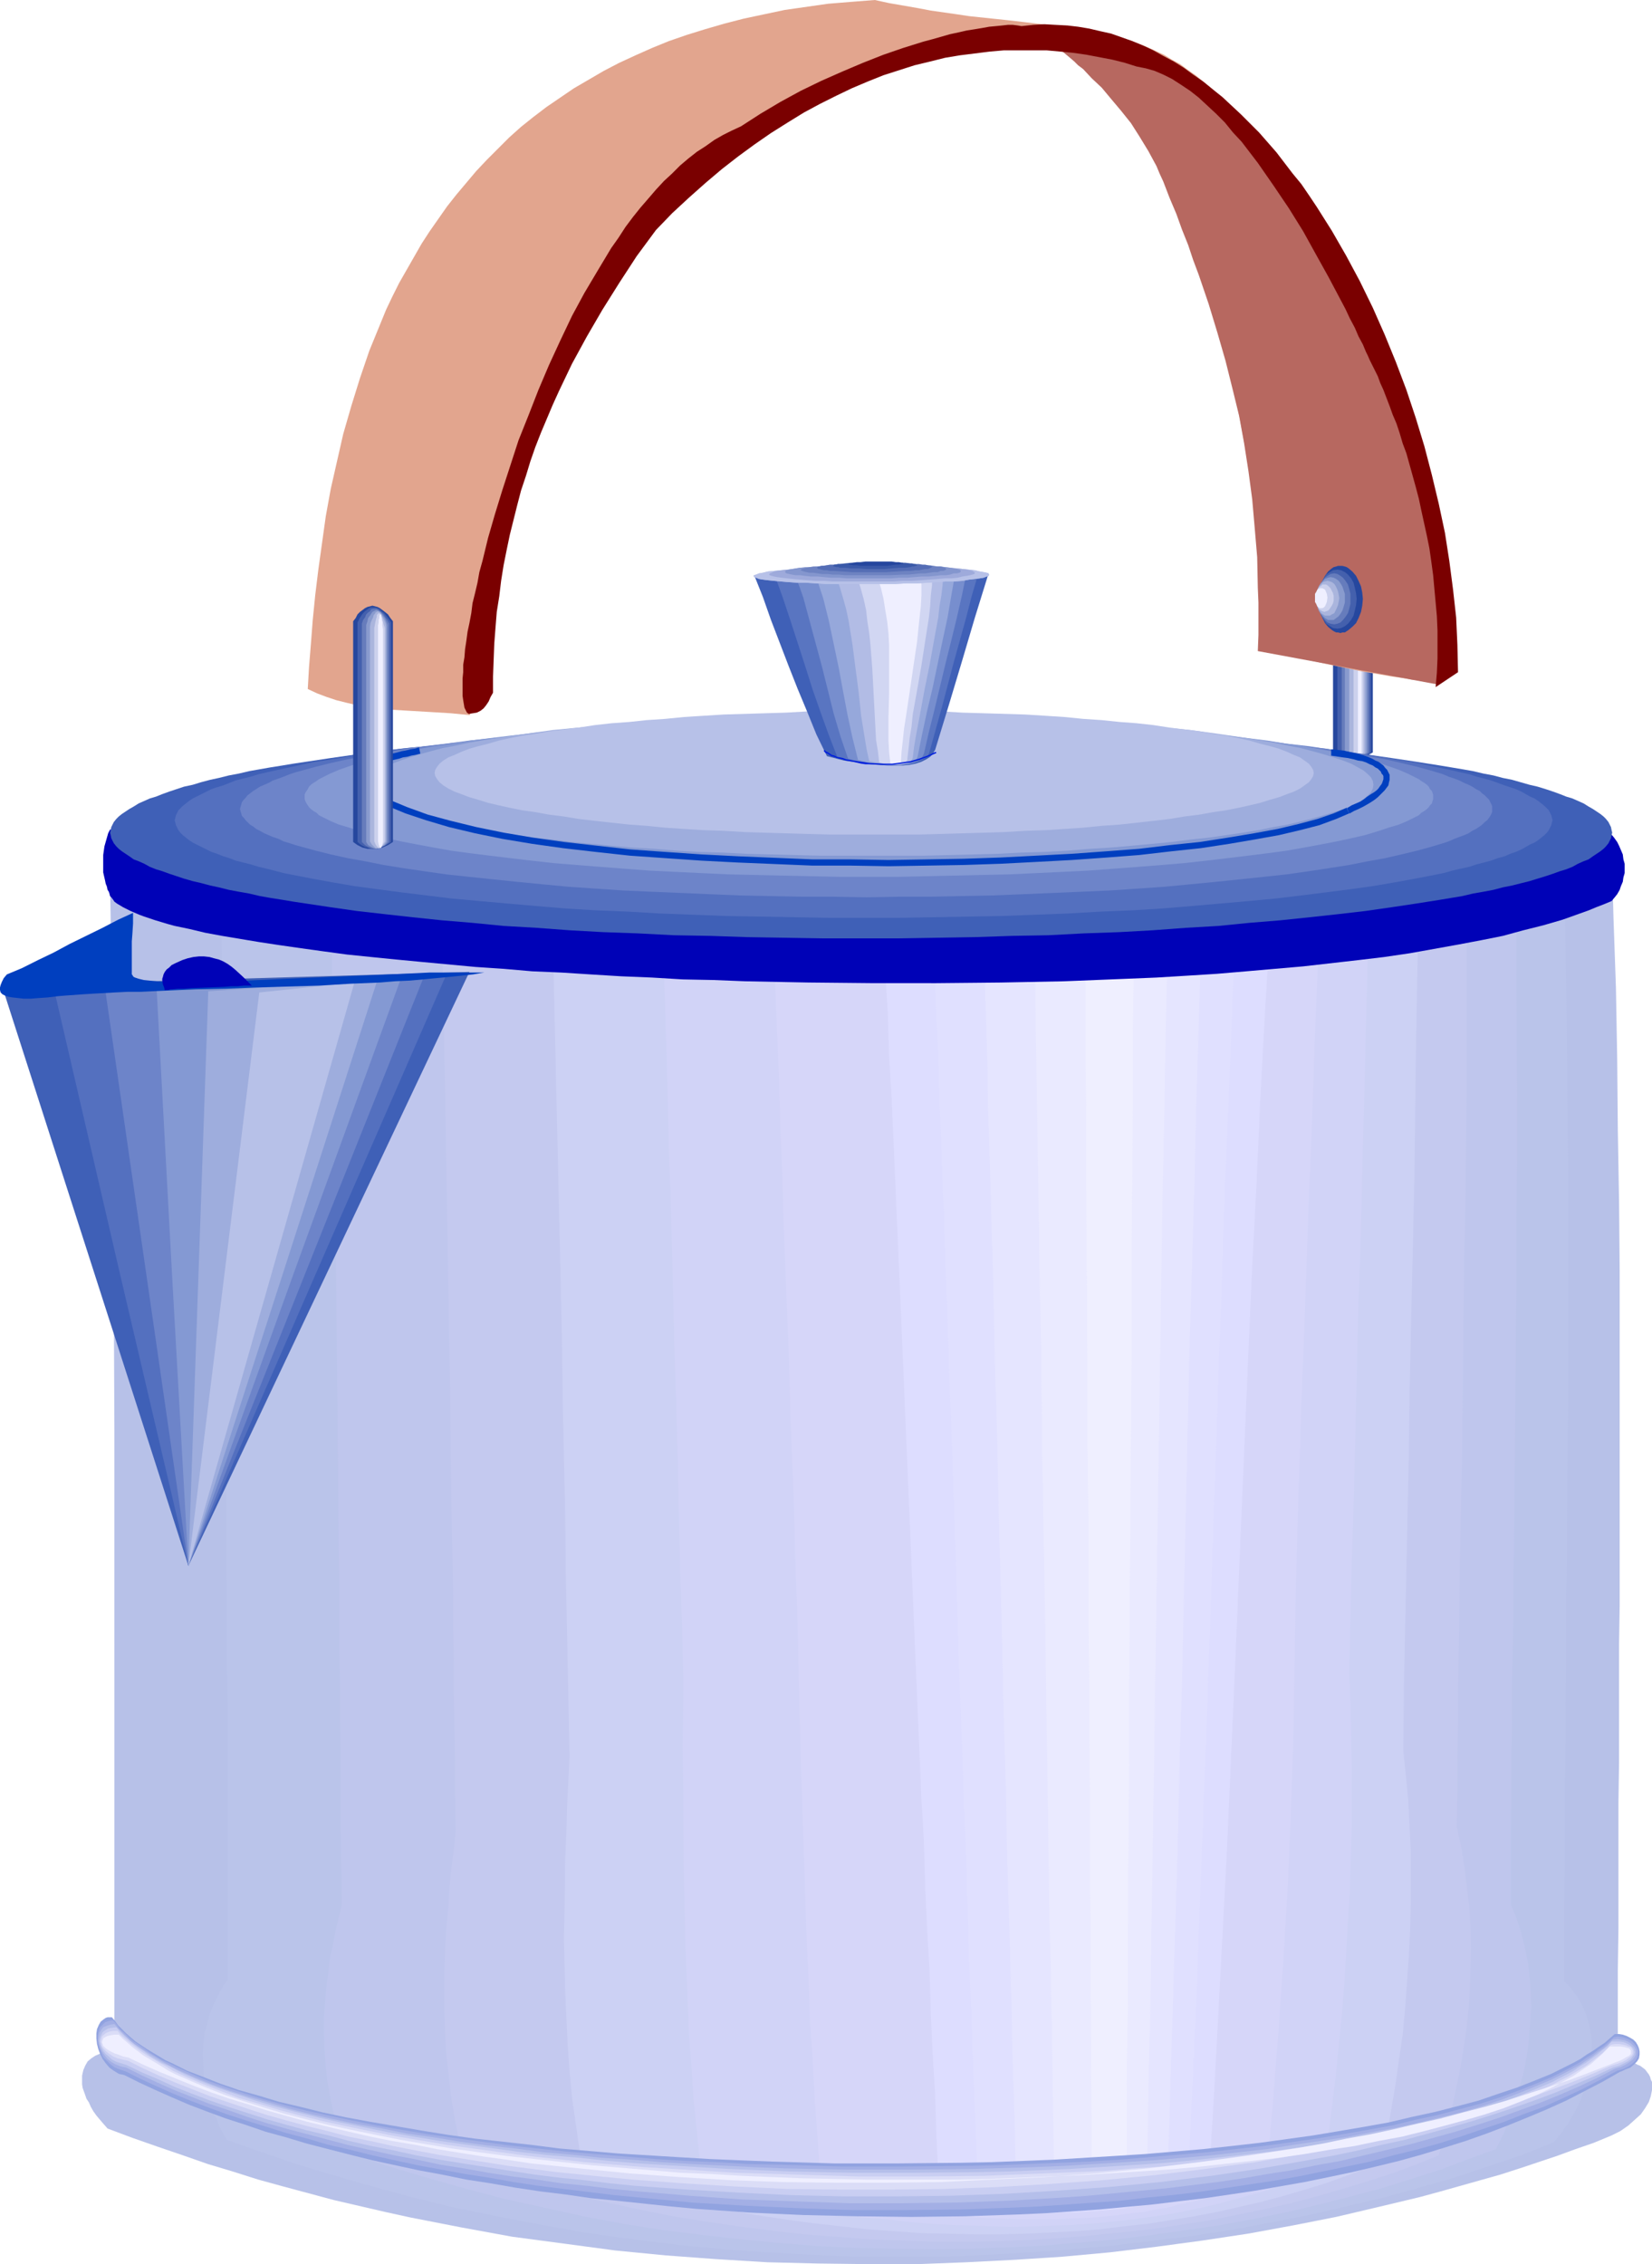 <?xml version="1.0" encoding="UTF-8" standalone="no"?>
<svg
   version="1.0"
   width="113.587mm"
   height="155.668mm"
   id="svg76"
   sodipodi:docname="Kettle 4.wmf"
   xmlns:inkscape="http://www.inkscape.org/namespaces/inkscape"
   xmlns:sodipodi="http://sodipodi.sourceforge.net/DTD/sodipodi-0.dtd"
   xmlns="http://www.w3.org/2000/svg"
   xmlns:svg="http://www.w3.org/2000/svg">
  <sodipodi:namedview
     id="namedview76"
     pagecolor="#ffffff"
     bordercolor="#000000"
     borderopacity="0.25"
     inkscape:showpageshadow="2"
     inkscape:pageopacity="0.0"
     inkscape:pagecheckerboard="0"
     inkscape:deskcolor="#d1d1d1"
     inkscape:document-units="mm" />
  <defs
     id="defs1">
    <pattern
       id="WMFhbasepattern"
       patternUnits="userSpaceOnUse"
       width="6"
       height="6"
       x="0"
       y="0" />
  </defs>
  <path
     style="fill:#26479e;fill-opacity:1;fill-rule:evenodd;stroke:none"
     d="M 346.416,195.525 V 138.322 l 0.646,-0.97 0.485,-0.808 0.646,-0.646 0.485,-0.485 0.646,-0.485 0.646,-0.323 0.646,-0.162 0.646,-0.162 0.646,0.162 0.646,0.162 0.646,0.323 0.646,0.485 0.808,0.485 0.646,0.646 0.646,0.808 0.808,0.97 v 57.203 l -1.454,0.808 -1.454,0.646 -1.293,0.323 h -1.293 -1.293 l -1.293,-0.323 -1.131,-0.646 z"
     id="path1" />
  <path
     style="fill:#4460ad;fill-opacity:1;fill-rule:evenodd;stroke:none"
     d="m 347.547,195.525 v -56.718 l 0.485,-0.97 0.485,-0.808 0.485,-0.646 0.485,-0.646 0.485,-0.323 0.485,-0.323 0.646,-0.162 0.485,-0.162 0.485,0.162 0.646,0.162 0.646,0.323 0.485,0.323 0.646,0.646 0.646,0.646 0.485,0.808 0.646,0.97 v 56.718 l -1.131,0.808 -1.293,0.646 -1.131,0.323 h -1.131 -1.131 l -0.969,-0.323 -0.969,-0.646 z"
     id="path2" />
  <path
     style="fill:#667cbc;fill-opacity:1;fill-rule:evenodd;stroke:none"
     d="m 348.678,195.525 v -56.395 l 0.323,-0.97 0.323,-0.808 0.485,-0.646 0.485,-0.485 0.323,-0.485 0.485,-0.323 0.323,-0.323 h 0.485 0.485 l 0.485,0.323 0.485,0.323 0.485,0.485 0.485,0.485 0.485,0.646 0.485,0.808 0.485,0.97 v 56.395 l -0.969,0.808 -0.969,0.485 -0.969,0.323 -0.969,0.162 -0.808,-0.162 -0.808,-0.323 -0.969,-0.485 z"
     id="path3" />
  <path
     style="fill:#899bce;fill-opacity:1;fill-rule:evenodd;stroke:none"
     d="m 349.486,195.525 v -56.072 l 0.323,-0.97 0.323,-0.808 0.323,-0.646 0.323,-0.646 0.485,-0.323 0.323,-0.323 0.323,-0.162 0.323,-0.162 0.323,0.162 0.485,0.162 0.323,0.323 0.323,0.323 0.485,0.646 0.323,0.646 0.485,0.808 0.323,0.97 v 56.072 l -0.808,0.808 -0.808,0.485 -0.646,0.323 -0.808,0.162 -0.646,-0.162 -0.808,-0.323 -0.646,-0.485 z"
     id="path4" />
  <path
     style="fill:#aab5dd;fill-opacity:1;fill-rule:evenodd;stroke:none"
     d="m 350.617,195.525 v -55.749 l 0.162,-0.97 0.323,-0.808 0.323,-0.646 0.162,-0.485 0.323,-0.485 0.162,-0.162 0.323,-0.162 0.323,-0.162 0.162,0.162 0.323,0.162 0.323,0.162 0.162,0.485 0.323,0.485 0.323,0.646 0.162,0.808 0.323,0.97 v 55.749 l -0.485,0.808 -0.646,0.485 -0.485,0.323 -0.485,0.162 -0.646,-0.162 -0.485,-0.323 -0.485,-0.485 z"
     id="path5" />
  <path
     style="fill:#ccd1ed;fill-opacity:1;fill-rule:evenodd;stroke:none"
     d="M 351.748,195.364 V 140.1 l 0.162,-0.97 0.162,-0.808 0.162,-0.646 0.162,-0.485 0.162,-0.485 0.162,-0.323 0.162,-0.162 h 0.162 0.162 l 0.162,0.162 0.162,0.323 0.162,0.485 0.162,0.485 0.162,0.646 0.162,0.808 0.162,0.97 v 55.264 l -0.323,0.808 -0.323,0.485 -0.323,0.323 -0.323,0.162 -0.323,-0.162 -0.323,-0.323 -0.323,-0.485 z"
     id="path6" />
  <path
     style="fill:#efefff;fill-opacity:1;fill-rule:evenodd;stroke:none"
     d="m 352.879,195.364 v -54.941 -0.97 -0.808 l 0.162,-0.646 v -0.485 l 0.162,-0.485 v -0.323 l 0.162,-0.162 v 0 h 0.162 v 0.162 0.323 l 0.162,0.485 v 0.485 l 0.162,0.646 v 0.808 0.97 54.941 0.808 l -0.162,0.485 -0.162,0.323 -0.162,0.162 -0.162,-0.162 -0.162,-0.323 -0.162,-0.485 z"
     id="path7" />
  <path
     style="fill:#b7c1e8;fill-opacity:1;fill-rule:evenodd;stroke:none"
     d="M 28.599,218.31 H 68.508 l 7.271,0.162 h 27.791 6.463 12.603 l 6.14,0.162 h 11.795 5.817 11.149 5.332 l 10.664,0.162 h 10.502 10.018 l 10.018,0.162 h 19.712 l 19.551,0.162 h 10.018 10.179 l 10.341,0.162 h 10.664 l 5.332,0.162 h 11.149 5.817 11.795 6.14 12.603 l 6.463,0.162 h 27.791 7.271 39.909 l 0.485,18.745 0.646,18.421 0.323,18.421 0.162,18.421 0.323,18.583 0.162,18.421 v 18.745 19.068 19.068 9.857 9.857 9.857 l -0.162,10.019 v 10.18 10.18 10.503 l -0.162,10.503 v 10.665 10.827 10.988 l -0.162,11.15 v 22.946 l 1.293,0.162 0.969,0.162 1.131,0.323 0.808,0.323 0.808,0.485 0.808,0.323 0.646,0.485 0.646,0.485 0.969,1.293 0.323,0.646 0.162,0.646 0.323,0.646 v 0.646 1.454 l -0.323,1.616 -0.485,1.454 -0.969,1.616 -1.131,1.616 -1.616,1.454 -1.616,1.454 -2.1,1.454 -2.262,1.131 -4.686,1.939 -4.686,1.616 -4.847,1.778 -4.847,1.616 -4.847,1.616 -5.009,1.616 -5.17,1.454 -10.341,2.909 -5.332,1.454 -10.825,2.585 -10.987,2.585 -11.472,2.262 -11.472,2.101 -11.795,1.778 -11.957,1.616 -12.118,1.454 -12.28,1.131 -12.441,0.808 -12.764,0.646 -12.603,0.485 H 225.397 l -12.926,-0.162 -13.088,-0.323 -13.249,-0.808 -13.088,-0.97 -13.249,-1.293 -13.249,-1.778 -13.411,-1.778 -13.249,-2.424 -13.249,-2.585 -6.625,-1.454 -13.249,-3.07 -6.625,-1.778 -6.625,-1.778 -6.463,-1.778 -6.625,-2.101 -6.463,-1.939 -6.463,-2.262 -6.625,-2.262 -6.463,-2.262 -6.463,-2.424 -1.131,-1.293 -0.969,-1.131 -0.808,-0.97 -0.808,-1.131 -0.646,-1.131 -0.485,-1.131 -0.646,-0.97 -0.323,-0.97 -0.646,-1.778 -0.162,-0.97 v -0.808 -1.454 l 0.323,-1.454 0.485,-1.131 0.646,-1.131 0.969,-0.808 0.969,-0.646 1.131,-0.485 1.293,-0.323 h 1.293 l 1.293,0.323 V 408.987 390.243 371.66 L 29.568,334.978 29.407,316.557 v -18.745 l -0.162,-9.372 v -9.695 l -0.162,-9.695 v -9.695 L 28.922,249.335 28.76,239.155 28.599,228.975 Z"
     id="path8" />
  <path
     style="fill:#bac4ea;fill-opacity:1;fill-rule:evenodd;stroke:none"
     d="m 57.197,218.956 h 41.848 l 6.463,0.162 h 24.075 5.655 10.987 5.332 10.502 l 5.009,0.162 h 9.856 9.533 l 9.371,0.162 h 9.21 9.048 l 17.612,0.162 h 17.773 l 9.048,0.162 h 9.048 9.371 l 9.533,0.162 h 10.018 5.009 10.341 5.494 10.987 l 5.655,0.162 h 24.075 6.463 41.848 l 0.323,17.452 0.323,17.452 0.323,34.58 0.162,17.29 v 35.065 17.775 l -0.162,17.937 -0.162,18.26 v 9.372 l -0.162,9.372 v 9.372 9.695 l -0.162,9.695 v 9.857 l -0.162,9.857 v 10.019 10.18 l -0.162,10.503 v 10.342 10.665 l 0.969,0.97 0.808,0.97 0.808,1.131 0.808,0.97 0.646,1.131 0.646,1.131 0.969,2.424 0.808,2.585 0.485,2.747 0.162,2.747 v 2.747 l -0.485,2.909 -0.485,2.909 -0.969,2.747 -0.969,2.909 -1.454,2.909 -1.616,2.747 -1.777,2.585 -2.1,2.585 -8.079,3.232 -8.563,2.909 -8.725,2.909 -9.048,2.585 -9.21,2.585 -9.533,2.262 -9.694,2.262 -9.856,1.939 -10.179,1.939 -10.341,1.616 -10.502,1.293 -10.664,1.293 -10.825,0.97 -10.987,0.808 -10.987,0.646 -11.149,0.485 h -11.472 -11.31 l -11.472,-0.485 -11.633,-0.646 -11.633,-0.808 -11.633,-1.131 -11.795,-1.454 -11.795,-1.616 -11.795,-2.101 -11.795,-2.262 -11.795,-2.424 -11.633,-2.909 -11.795,-3.232 -11.633,-3.393 -5.817,-1.778 -5.978,-2.101 -5.655,-1.939 -5.817,-2.101 -0.969,-1.616 -0.969,-1.778 -0.646,-1.778 -0.808,-1.616 -0.646,-1.616 -0.485,-1.616 -0.808,-3.232 -0.646,-3.07 -0.162,-2.909 -0.162,-2.909 0.162,-2.747 0.323,-2.747 0.646,-2.424 0.646,-2.424 0.808,-2.101 0.969,-2.101 0.969,-1.778 0.969,-1.778 1.131,-1.454 v -10.665 -10.503 l -0.162,-10.342 v -10.019 -10.019 -9.695 -9.534 l -0.162,-9.372 v -9.372 -9.049 l -0.162,-9.211 v -8.888 -17.775 l -0.162,-17.452 -0.162,-34.581 -0.162,-17.29 -0.162,-17.613 -0.162,-17.775 -0.162,-9.049 -0.162,-9.211 v -9.211 l -0.162,-9.372 -0.162,-9.534 z"
     id="path9" />
  <path
     style="fill:#bfc6ed;fill-opacity:1;fill-rule:evenodd;stroke:none"
     d="m 85.796,219.441 h 36.516 l 5.494,0.162 h 26.175 4.847 4.847 9.371 9.048 l 8.725,0.162 h 8.563 8.402 8.079 l 7.917,0.162 h 31.83 l 7.917,0.162 h 8.24 l 8.24,0.162 h 8.563 8.725 9.048 14.219 l 4.847,0.162 h 26.337 5.494 36.516 l 0.323,16.321 v 16.159 l 0.162,32.48 v 16.159 l -0.162,16.321 v 16.482 l -0.162,16.644 -0.162,16.805 -0.162,17.129 -0.162,17.29 -0.162,8.888 v 8.888 l -0.162,8.888 -0.162,9.049 v 9.211 l -0.162,9.372 v 9.372 l -0.162,9.534 v 9.695 9.857 l 1.454,3.393 1.131,3.555 0.969,3.717 0.808,3.878 0.485,3.878 0.323,4.04 0.162,4.04 -0.323,4.201 -0.323,4.201 -0.485,4.201 -0.808,4.201 -1.131,4.04 -1.131,4.201 -1.454,4.04 -1.616,4.04 -1.939,3.878 -7.109,2.585 -7.271,2.747 -7.594,2.424 -7.756,2.424 -7.917,2.101 -8.24,2.101 -8.24,1.939 -8.563,1.778 -8.725,1.616 -8.887,1.293 -9.048,1.293 -9.048,1.131 -9.371,0.808 -9.371,0.808 -9.533,0.485 -9.694,0.323 -9.856,0.162 -9.694,-0.162 -10.018,-0.162 -10.018,-0.485 -10.179,-0.808 -10.018,-0.97 -10.179,-1.131 -10.341,-1.293 -10.179,-1.616 -10.341,-1.939 -10.179,-2.262 -10.341,-2.262 -10.341,-2.747 -10.341,-2.909 -10.179,-3.07 -10.341,-3.393 -1.616,-4.525 -1.293,-4.525 -0.969,-4.525 -0.808,-4.363 -0.485,-4.363 -0.323,-4.363 -0.162,-4.201 v -4.201 l 0.323,-4.04 0.323,-3.878 0.485,-3.878 0.485,-3.878 0.808,-3.555 0.646,-3.393 0.808,-3.393 0.808,-3.232 -0.162,-9.857 -0.162,-9.695 v -9.534 -9.372 l -0.162,-9.211 v -9.049 l -0.162,-8.888 v -8.888 -8.726 l -0.162,-8.564 -0.162,-16.805 -0.162,-16.644 -0.162,-16.482 -0.323,-32.48 -0.162,-16.321 -0.162,-16.321 -0.323,-16.644 -0.323,-16.967 v -8.564 l -0.162,-8.726 -0.162,-8.888 z"
     id="path10" />
  <path
     style="fill:#c4c9ef;fill-opacity:1;fill-rule:evenodd;stroke:none"
     d="m 114.395,220.087 h 35.87 l 4.686,0.162 h 17.935 8.402 8.079 7.917 7.594 l 7.432,0.162 h 7.271 7.271 6.948 l 14.057,0.162 h 13.895 7.109 7.109 7.271 l 7.594,0.162 h 7.594 7.756 8.24 8.402 17.773 l 4.686,0.162 h 35.87 v 30.218 30.056 l -0.162,15.19 -0.162,15.19 -0.323,15.19 -0.162,15.513 -0.162,15.674 -0.162,15.836 -0.323,15.998 -0.323,16.321 -0.162,16.644 -0.162,8.403 -0.162,8.564 v 8.564 l -0.162,8.726 v 8.888 l -0.162,8.888 1.131,5.009 0.808,5.009 0.646,5.171 0.646,5.333 0.323,5.332 0.162,5.494 -0.162,5.333 -0.162,5.494 -0.323,5.494 -0.646,5.494 -0.808,5.494 -0.969,5.494 -1.131,5.333 -1.131,5.494 -1.454,5.171 -1.616,5.171 -5.978,2.424 -6.14,2.262 -6.463,2.101 -6.463,1.939 -6.625,1.939 -6.786,1.778 -7.109,1.616 -7.109,1.454 -7.271,1.454 -7.432,1.131 -7.594,1.131 -7.756,0.808 -7.756,0.808 -7.917,0.646 -7.917,0.485 -8.079,0.323 -8.24,0.162 h -8.402 l -8.402,-0.323 -8.402,-0.323 -8.563,-0.646 -8.563,-0.646 -8.563,-0.97 -8.725,-1.131 -8.725,-1.293 -8.887,-1.454 -8.725,-1.778 -8.887,-1.939 -8.887,-2.101 -8.887,-2.262 -8.887,-2.585 -8.887,-2.747 -1.454,-5.656 -1.131,-5.656 -0.969,-5.656 -0.646,-5.656 -0.646,-5.656 -0.323,-5.656 -0.162,-5.494 v -5.656 -5.494 l 0.162,-5.333 0.323,-5.494 0.485,-5.171 0.323,-5.171 0.485,-5.171 0.646,-4.848 0.485,-4.848 -0.162,-9.049 v -8.888 l -0.162,-8.888 -0.162,-8.564 v -8.564 l -0.162,-8.403 v -8.241 l -0.162,-8.241 -0.323,-16.159 -0.162,-15.836 -0.162,-15.513 -0.323,-15.351 -0.969,-60.92 -0.323,-15.351 -0.323,-15.513 -0.323,-15.998 -0.162,-7.918 z"
     id="path11" />
  <path
     style="fill:#ccd1f4;fill-opacity:1;fill-rule:evenodd;stroke:none"
     d="m 142.994,220.733 h 33.608 7.594 21.328 l 6.625,0.162 h 12.926 6.301 12.28 l 24.236,0.162 h 12.28 6.301 12.926 l 6.625,0.162 h 21.489 7.594 33.608 l -0.323,27.955 -0.485,27.794 -0.323,28.117 -0.323,14.22 -0.323,14.22 -0.323,14.382 -0.323,14.543 -0.162,14.866 -0.323,15.028 -0.323,15.19 -0.323,15.513 -0.323,15.674 -0.162,16.159 0.646,6.302 0.646,6.625 0.323,6.625 0.323,6.625 v 6.787 6.787 l -0.162,6.787 -0.323,6.787 -0.485,6.787 -0.485,6.948 -0.646,6.787 -0.969,6.625 -0.969,6.787 -1.131,6.625 -1.131,6.625 -1.293,6.464 -4.847,1.939 -5.17,1.939 -5.009,1.778 -5.332,1.616 -5.494,1.616 -5.494,1.454 -5.655,1.293 -5.655,1.293 -5.978,1.131 -5.978,0.97 -5.978,0.97 -6.14,0.646 -6.463,0.808 -6.301,0.485 -6.463,0.323 -6.625,0.323 -6.625,0.162 h -6.625 l -6.948,-0.162 -6.948,-0.162 -6.948,-0.485 -6.948,-0.485 -7.109,-0.808 -7.271,-0.808 -7.109,-0.97 -7.432,-1.131 -7.271,-1.293 -7.432,-1.454 -7.432,-1.616 -7.594,-1.778 -7.432,-1.939 -7.594,-2.101 -1.131,-6.787 -0.969,-6.787 -0.969,-6.787 -0.646,-6.948 -0.485,-6.787 -0.323,-6.948 -0.323,-6.948 -0.323,-13.897 0.162,-6.787 0.162,-13.735 0.323,-6.787 0.162,-6.625 0.323,-6.625 0.323,-6.464 -0.162,-8.241 -0.162,-8.08 -0.162,-8.08 -0.162,-7.918 -0.162,-7.918 -0.162,-7.756 -0.162,-15.19 -0.323,-14.866 -0.323,-14.705 -0.162,-14.543 -0.323,-14.382 -0.646,-28.278 -0.646,-28.278 -0.323,-14.058 -0.323,-14.382 -0.485,-14.382 z"
     id="path12" />
  <path
     style="fill:#d1d3f7;fill-opacity:1;fill-rule:evenodd;stroke:none"
     d="m 171.431,221.218 h 26.66 6.14 17.45 l 5.655,0.162 h 5.332 10.664 10.179 l 20.358,0.162 h 10.341 10.664 5.332 5.655 17.45 l 6.14,0.162 h 26.66 l -0.646,25.531 -0.646,25.531 -0.646,25.855 -0.323,13.089 -0.323,13.089 -0.485,13.25 -0.323,13.25 -0.323,13.574 -0.323,13.574 -0.323,13.897 -0.485,13.897 -0.323,14.058 -0.323,14.382 0.323,7.918 0.162,8.08 0.162,8.08 v 8.08 8.08 l -0.485,16.321 -0.485,8.241 -0.485,8.08 -0.485,8.241 -0.646,8.08 -0.808,8.08 -0.808,7.918 -0.969,7.918 -0.969,7.918 -1.131,7.918 -3.716,1.454 -3.878,1.616 -3.878,1.293 -4.039,1.454 -4.201,1.131 -4.201,1.131 -4.201,1.131 -4.363,0.97 -4.524,0.97 -4.524,0.808 -4.686,0.646 -4.686,0.646 -4.686,0.485 -5.009,0.485 -4.847,0.323 -5.009,0.162 -5.17,0.162 -5.17,0.162 -5.332,-0.162 -5.332,-0.162 -5.332,-0.162 -5.494,-0.323 -5.655,-0.485 -5.655,-0.646 -5.655,-0.485 -5.817,-0.808 -5.978,-0.97 -5.817,-0.97 -5.978,-1.131 -6.14,-1.131 -6.14,-1.293 -6.14,-1.454 -0.969,-7.756 -0.808,-8.08 -0.808,-7.918 -0.485,-8.08 -0.646,-8.241 -0.323,-8.241 -0.323,-8.241 -0.323,-8.241 -0.323,-16.805 -0.162,-16.644 -0.162,-16.644 0.162,-16.321 -0.323,-14.866 -0.485,-14.382 -0.323,-14.382 -0.323,-13.897 -0.323,-13.735 -0.485,-13.574 -0.323,-13.412 -0.323,-13.412 -0.323,-13.089 -0.485,-13.089 -0.646,-26.016 -0.808,-26.016 z"
     id="path13" />
  <path
     style="fill:#d6d6f9;fill-opacity:1;fill-rule:evenodd;stroke:none"
     d="m 200.191,221.865 h 46.533 8.402 33.446 l 8.563,0.162 h 46.533 l -0.969,23.269 -0.969,23.269 -0.808,23.754 -0.969,23.754 -0.808,24.239 -0.485,12.119 -0.485,12.281 -0.323,12.281 -0.485,12.443 -0.323,12.604 -0.323,12.604 -0.323,19.068 -0.323,18.906 -0.646,19.068 -0.808,19.068 -1.131,18.906 -1.293,18.745 -1.454,18.583 -0.808,9.211 -0.969,9.211 -5.332,2.262 -5.494,1.939 -5.655,1.778 -2.908,0.808 -3.07,0.646 -3.07,0.808 -3.07,0.485 -3.07,0.646 -3.232,0.323 -3.231,0.485 -3.393,0.323 -3.393,0.323 -3.555,0.162 -3.555,0.162 -3.555,0.162 h -3.716 -3.878 l -3.878,-0.162 -3.878,-0.162 -4.039,-0.162 -4.201,-0.323 -4.201,-0.323 -4.201,-0.323 -4.363,-0.485 -4.524,-0.485 -4.524,-0.646 -4.686,-0.646 -4.847,-0.646 -4.847,-0.808 -0.646,-8.888 -0.646,-9.049 -0.646,-9.211 -0.485,-9.372 -0.646,-9.372 -0.323,-9.534 -0.485,-9.695 -0.323,-9.695 -0.646,-19.553 -0.646,-19.714 -0.485,-19.876 -0.485,-19.714 -0.485,-13.25 -0.323,-12.927 -0.485,-12.927 -0.485,-12.766 -0.323,-12.443 -0.485,-12.604 -0.485,-12.281 -0.485,-12.281 -0.323,-12.119 -0.485,-11.958 -0.323,-11.958 -0.485,-11.796 -0.969,-23.592 z"
     id="path14" />
  <path
     style="fill:#ddddff;fill-opacity:1;fill-rule:evenodd;stroke:none"
     d="m 228.628,222.349 h 102.6 l -1.293,21.007 -1.293,21.168 -1.131,21.33 -0.969,21.653 -1.131,21.653 -0.969,21.815 -3.716,87.421 -0.969,21.815 -0.969,21.653 -1.131,21.653 -1.131,21.33 -1.131,21.168 -1.293,20.845 -3.07,1.616 -3.07,1.293 -3.07,1.131 -3.231,0.97 -3.231,0.808 -3.393,0.646 -3.716,0.646 -3.716,0.323 -4.201,0.323 -2.1,0.162 -2.262,0.162 h -2.262 -2.424 l -2.424,0.162 h -11.149 l -3.07,-0.162 h -3.07 -3.393 l -3.393,-0.162 h -3.555 l -0.485,-10.019 -0.485,-10.18 -0.323,-10.503 -0.646,-10.503 -0.485,-10.827 -0.323,-10.827 -0.646,-10.988 -0.485,-10.988 -0.323,-11.311 -0.646,-11.15 -0.969,-22.784 -0.969,-23.108 -1.939,-46.053 -0.969,-23.108 -0.969,-22.784 -0.485,-11.15 -0.485,-11.311 -0.485,-10.988 -0.485,-10.988 -0.646,-10.827 -0.323,-10.827 -0.646,-10.503 -0.323,-10.342 -0.646,-10.342 z"
     id="path15" />
  <path
     style="fill:#e0e0ff;fill-opacity:1;fill-rule:evenodd;stroke:none"
     d="m 241.877,223.481 h 80.141 l -0.969,20.684 -0.969,21.007 -0.808,21.33 -0.969,21.33 -0.646,21.653 -0.808,21.653 -1.454,43.468 -1.454,43.468 -0.808,21.653 -0.808,21.653 -0.808,21.33 -0.808,21.33 -0.969,21.007 -0.969,20.684 -2.424,1.616 -2.424,1.293 -2.424,1.131 -2.424,0.97 -2.585,0.808 -2.747,0.646 -2.747,0.485 -3.07,0.485 -3.232,0.162 -3.393,0.162 -3.716,0.162 h -3.878 -2.1 -2.262 -2.262 -2.424 l -2.424,-0.162 h -2.585 l -2.585,-0.162 h -2.908 l -0.323,-10.019 -0.323,-10.019 -0.323,-10.342 -0.485,-10.503 -0.323,-10.665 -0.485,-10.827 -0.323,-10.827 -0.323,-10.988 -0.323,-11.15 -0.485,-11.311 -0.808,-22.623 -0.808,-22.784 -0.646,-22.946 -0.808,-22.946 -0.808,-22.784 -0.808,-22.623 -0.323,-11.15 -0.485,-11.15 -0.323,-10.988 -0.485,-10.988 -0.323,-10.665 -0.485,-10.665 -0.323,-10.503 -0.485,-10.342 -0.323,-10.18 z"
     id="path16" />
  <path
     style="fill:#e5e5ff;fill-opacity:1;fill-rule:evenodd;stroke:none"
     d="m 255.126,224.288 h 57.844 l -0.808,20.684 -0.646,21.007 -0.646,21.007 -0.485,21.33 -1.293,42.983 -0.969,43.145 -0.969,43.145 -0.646,21.492 -0.485,21.492 -0.646,21.33 -0.646,21.007 -0.646,21.007 -0.646,20.684 -1.777,1.454 -1.777,1.293 -1.777,1.131 -1.777,0.97 -1.777,0.808 -1.939,0.646 -2.1,0.485 -2.1,0.323 -2.262,0.323 -2.424,0.323 h -2.747 -5.978 -3.393 l -3.555,-0.162 -3.878,-0.162 -0.323,-9.857 -0.162,-10.019 -0.323,-10.342 -0.323,-10.503 -0.162,-10.503 -0.323,-10.665 -0.323,-10.827 -0.323,-10.988 -0.323,-10.988 -0.162,-11.15 -0.646,-22.461 -0.485,-22.784 -0.646,-22.784 -0.485,-22.784 -0.646,-22.623 -0.485,-22.461 -0.323,-11.15 -0.323,-11.15 -0.323,-10.827 -0.323,-10.827 -0.162,-10.665 -0.323,-10.665 -0.323,-10.342 -0.162,-10.342 -0.323,-10.019 z"
     id="path17" />
  <path
     style="fill:#eaeaff;fill-opacity:1;fill-rule:evenodd;stroke:none"
     d="m 268.537,225.42 h 35.385 l -0.485,20.522 -0.485,20.684 -0.323,21.007 -0.485,21.168 -0.323,21.168 -0.323,21.33 -0.646,42.983 -0.646,42.983 -0.323,21.33 -0.323,21.33 -0.323,21.007 -0.323,21.007 -0.485,20.845 -0.323,20.522 -1.131,1.454 -1.131,1.293 -0.969,1.131 -1.131,0.97 -1.131,0.808 -1.293,0.646 -1.131,0.485 -1.454,0.485 -1.293,0.323 -1.616,0.162 h -1.616 l -1.616,0.162 -1.939,-0.162 h -2.1 l -2.1,-0.162 h -2.424 l -0.162,-9.857 -0.162,-10.019 -0.162,-10.342 -0.162,-10.342 -0.162,-10.503 -0.162,-10.503 -0.323,-10.827 -0.162,-10.827 -0.323,-22.138 -0.323,-22.3 -0.323,-22.623 -0.808,-45.246 -0.162,-22.461 -0.485,-22.3 -0.162,-11.15 -0.162,-10.827 -0.162,-10.988 -0.162,-10.665 -0.162,-10.665 -0.162,-10.503 -0.162,-10.342 -0.162,-10.18 -0.162,-10.019 z"
     id="path18" />
  <path
     style="fill:#efefff;fill-opacity:1;fill-rule:evenodd;stroke:none"
     d="m 281.786,226.389 h 12.926 v 20.36 l -0.323,20.684 v 20.845 l -0.162,20.845 -0.162,21.168 v 21.33 l -0.323,42.498 -0.323,42.66 v 21.33 l -0.162,21.007 -0.162,21.007 v 20.845 l -0.323,20.684 v 20.36 l -0.485,1.454 -0.323,1.293 -0.485,1.131 -0.485,0.97 -0.323,0.808 -0.485,0.646 -0.485,0.485 -0.485,0.485 -0.485,0.162 -0.646,0.323 h -0.485 l -0.646,0.162 -1.454,-0.162 -1.777,-0.162 v -9.857 -9.857 l -0.162,-10.18 V 529.372 l -0.162,-10.503 v -10.503 -10.665 l -0.162,-10.827 v -21.976 l -0.162,-22.138 -0.162,-22.3 v -22.623 l -0.323,-22.461 v -22.3 l -0.162,-22.138 -0.162,-21.976 V 298.136 287.471 l -0.162,-10.503 v -10.503 -10.18 l -0.162,-10.18 v -10.019 z"
     id="path19" />
  <path
     style="fill:#91a3e0;fill-opacity:1;fill-rule:evenodd;stroke:none"
     d="m 29.083,524.202 0.808,0.97 0.808,1.131 1.131,1.131 0.969,0.97 1.293,1.131 1.131,0.97 1.454,0.97 1.454,0.97 1.616,0.97 1.616,0.97 1.616,0.97 1.777,0.808 1.939,0.97 1.939,0.97 4.201,1.616 4.524,1.778 4.686,1.616 5.17,1.454 5.332,1.616 5.494,1.293 5.817,1.454 6.14,1.293 6.14,1.131 6.625,1.131 6.625,1.131 6.948,1.131 6.948,0.97 7.271,0.808 7.271,0.808 7.594,0.97 7.594,0.646 7.594,0.646 7.917,0.485 7.917,0.485 8.079,0.485 7.917,0.323 8.079,0.323 16.319,0.485 h 16.481 l 16.319,-0.162 8.079,-0.162 8.079,-0.323 8.079,-0.323 7.917,-0.485 7.917,-0.485 7.756,-0.485 7.594,-0.646 7.594,-0.646 7.432,-0.808 7.109,-0.808 7.109,-0.97 6.948,-0.97 6.786,-1.131 6.625,-1.131 6.301,-1.131 6.14,-1.454 5.978,-1.293 5.655,-1.454 5.494,-1.454 5.17,-1.778 4.847,-1.616 4.524,-1.778 4.363,-1.778 1.939,-0.97 1.939,-0.97 1.939,-0.97 1.777,-0.97 1.616,-1.131 1.616,-0.97 1.616,-1.131 1.454,-0.97 1.293,-1.131 1.293,-1.131 h 1.131 l 0.969,0.162 0.969,0.323 0.969,0.485 0.808,0.485 0.646,0.646 0.485,0.808 0.323,0.808 0.162,0.808 v 0.808 l -0.162,0.97 -0.485,0.808 -0.808,0.808 -0.969,0.808 -1.293,0.485 -0.646,0.323 -0.808,0.323 -4.524,2.585 -4.686,2.424 -4.686,2.424 -5.009,2.262 -5.009,2.101 -5.17,2.101 -5.494,2.101 -5.494,1.939 -5.655,1.778 -5.817,1.778 -5.817,1.616 -5.978,1.454 -6.14,1.454 -6.14,1.293 -6.301,1.293 -6.463,1.131 -6.463,1.131 -6.463,0.97 -6.625,0.97 -6.786,0.808 -6.625,0.808 -6.948,0.646 -6.786,0.646 -6.948,0.485 -6.948,0.485 -6.948,0.323 -14.057,0.485 -14.057,0.162 -14.057,-0.162 -14.057,-0.323 -14.057,-0.646 -13.895,-0.97 -6.786,-0.646 -13.734,-1.454 -6.625,-0.646 -6.625,-0.97 -6.625,-0.808 -6.463,-0.97 -6.463,-1.131 -6.301,-0.97 -6.301,-1.293 -6.14,-1.131 -5.978,-1.293 -5.978,-1.293 -5.817,-1.454 -5.655,-1.454 -5.655,-1.454 -5.332,-1.616 -5.332,-1.454 -5.17,-1.778 -5.009,-1.616 -4.847,-1.778 -4.686,-1.778 -4.524,-1.939 -4.363,-1.939 -4.201,-1.939 -3.878,-1.939 -1.454,-0.323 -1.293,-0.808 -1.131,-0.808 -0.969,-1.131 -0.808,-1.131 -0.646,-1.293 -0.485,-1.293 -0.323,-1.293 -0.162,-1.454 v -1.293 l 0.162,-1.131 0.485,-1.131 0.485,-0.808 0.808,-0.646 0.485,-0.323 0.485,-0.162 h 0.646 z"
     id="path20" />
  <path
     style="fill:#a3afe5;fill-opacity:1;fill-rule:evenodd;stroke:none"
     d="m 29.407,525.01 0.969,1.131 0.808,1.131 1.131,0.97 1.131,1.131 1.131,0.97 1.454,0.97 1.454,0.97 1.454,1.131 1.616,0.97 1.616,0.97 1.777,0.808 1.939,0.97 3.878,1.778 4.201,1.778 4.524,1.616 4.847,1.616 5.17,1.616 5.332,1.454 5.655,1.454 5.817,1.293 6.14,1.293 6.301,1.293 6.625,1.131 6.625,1.131 6.948,0.97 7.109,0.97 7.109,0.97 7.432,0.808 7.432,0.808 7.756,0.646 7.594,0.646 7.917,0.646 7.917,0.485 7.917,0.323 8.079,0.485 8.079,0.162 16.157,0.485 h 16.319 l 16.319,-0.162 8.079,-0.162 8.079,-0.323 7.917,-0.323 7.917,-0.323 7.917,-0.485 7.594,-0.646 7.594,-0.646 7.594,-0.646 7.271,-0.808 7.271,-0.808 7.109,-0.97 6.786,-0.97 6.786,-1.131 6.463,-1.131 6.301,-1.131 5.978,-1.454 5.978,-1.293 5.494,-1.454 5.494,-1.454 5.009,-1.616 4.847,-1.778 4.524,-1.778 4.201,-1.778 1.939,-0.97 1.939,-0.97 1.777,-0.97 1.777,-0.97 1.616,-1.131 1.616,-0.97 1.454,-1.131 1.454,-0.97 1.293,-1.131 1.293,-1.131 0.969,-0.162 1.131,0.162 0.969,0.323 0.808,0.323 0.808,0.485 0.646,0.646 0.485,0.646 0.323,0.646 0.162,0.808 -0.162,0.646 -0.162,0.808 -0.485,0.808 -0.808,0.808 -0.969,0.646 -1.293,0.646 -1.616,0.485 -4.524,2.424 -4.686,2.424 -4.847,2.262 -5.009,2.262 -5.332,1.939 -5.332,2.101 -5.332,1.778 -5.655,1.939 -5.655,1.778 -5.817,1.616 -5.978,1.454 -5.978,1.616 -6.14,1.293 -6.301,1.293 -6.301,1.293 -6.463,1.131 -6.463,0.97 -6.463,0.97 -6.625,0.97 -6.786,0.808 -6.625,0.646 -6.786,0.808 -6.948,0.485 -6.786,0.485 -6.948,0.485 -6.948,0.323 -13.895,0.485 -14.057,0.162 h -14.057 l -13.895,-0.485 -13.895,-0.646 -13.734,-0.808 -13.572,-1.293 -6.786,-0.646 -6.625,-0.808 -6.625,-0.808 -6.463,-0.808 -6.463,-0.97 -6.301,-1.131 -6.301,-0.97 -6.14,-1.131 -6.14,-1.131 -5.978,-1.293 -5.817,-1.293 -5.817,-1.454 -5.655,-1.293 -5.494,-1.616 -5.494,-1.454 -5.17,-1.616 -5.17,-1.616 -5.009,-1.616 -4.847,-1.778 -4.686,-1.778 -4.363,-1.778 -4.363,-1.939 -4.201,-1.939 -3.878,-1.939 -1.454,-0.485 -1.293,-0.485 -1.131,-0.808 -0.969,-0.97 -0.969,-0.97 -0.485,-1.131 -0.485,-1.131 -0.323,-1.131 -0.162,-1.293 v -0.97 l 0.323,-1.131 0.323,-0.97 0.646,-0.646 0.646,-0.646 0.969,-0.323 0.646,-0.162 z"
     id="path21" />
  <path
     style="fill:#b5bfea;fill-opacity:1;fill-rule:evenodd;stroke:none"
     d="m 29.73,525.979 0.969,1.131 0.969,0.97 1.131,1.131 1.131,1.131 1.293,0.97 1.454,0.97 1.454,0.97 1.616,0.97 1.616,0.97 1.616,0.97 1.777,0.97 1.939,0.97 4.039,1.778 4.363,1.778 4.524,1.616 5.009,1.616 5.17,1.454 5.332,1.616 5.817,1.454 5.817,1.293 6.14,1.293 6.463,1.131 6.463,1.293 6.786,0.97 6.948,1.131 7.109,0.97 7.271,0.808 7.271,0.97 7.594,0.646 7.594,0.808 7.756,0.485 7.756,0.646 7.917,0.485 15.996,0.808 8.079,0.323 16.157,0.323 h 16.319 l 16.157,-0.162 15.996,-0.485 7.917,-0.323 15.673,-0.97 7.594,-0.485 7.594,-0.646 7.432,-0.646 7.271,-0.808 7.271,-0.808 6.948,-1.131 6.786,-0.97 6.625,-0.97 6.463,-1.293 6.301,-1.131 5.978,-1.293 5.817,-1.454 5.494,-1.293 5.332,-1.616 5.009,-1.616 4.686,-1.778 4.363,-1.778 4.201,-1.778 1.939,-0.97 3.716,-1.939 1.777,-0.97 1.616,-1.131 1.454,-0.97 1.454,-1.131 1.454,-0.97 1.293,-1.131 1.131,-1.131 1.131,-0.162 0.969,0.162 0.969,0.162 0.808,0.323 0.808,0.485 0.485,0.485 0.485,0.485 0.323,0.646 v 0.646 0.646 l -0.323,0.646 -0.485,0.646 -0.808,0.646 -0.969,0.646 -1.293,0.646 -1.616,0.485 -4.686,2.424 -4.847,2.262 -4.847,2.101 -5.17,2.101 -5.332,1.939 -5.332,1.939 -5.494,1.778 -5.655,1.778 -5.817,1.616 -5.817,1.616 -5.978,1.454 -6.14,1.454 -6.14,1.454 -6.301,1.131 -6.301,1.293 -6.301,0.97 -6.463,1.131 -6.625,0.97 -6.625,0.808 -6.625,0.808 -6.786,0.646 -6.786,0.646 -6.786,0.646 -6.786,0.485 -13.895,0.808 -13.895,0.485 -13.734,0.162 h -13.895 l -13.895,-0.485 -13.734,-0.485 -13.734,-0.97 -13.411,-1.131 -6.786,-0.646 -6.463,-0.808 -6.625,-0.646 -6.463,-0.97 -6.301,-0.808 -6.301,-0.97 -6.301,-1.131 -6.14,-0.97 -5.978,-1.293 -5.978,-1.131 -5.817,-1.293 -5.817,-1.293 -5.494,-1.454 -5.494,-1.454 -5.494,-1.454 -5.17,-1.454 -5.009,-1.616 -5.009,-1.778 -4.847,-1.616 -4.524,-1.778 -4.524,-1.778 -4.363,-1.939 -4.201,-1.939 -3.878,-1.939 -1.454,-0.323 -1.293,-0.485 -1.131,-0.646 -0.969,-0.808 -0.808,-0.97 -0.646,-0.97 -0.485,-0.97 -0.323,-0.97 -0.162,-1.131 0.162,-0.808 0.162,-0.97 0.485,-0.808 0.485,-0.646 0.808,-0.323 0.969,-0.323 z"
     id="path22" />
  <path
     style="fill:#c9cef2;fill-opacity:1;fill-rule:evenodd;stroke:none"
     d="m 30.214,526.787 0.969,1.131 1.131,1.131 1.131,0.97 1.293,1.131 1.293,0.97 1.454,0.97 1.454,1.131 1.616,0.97 1.777,0.97 1.777,0.808 1.777,0.97 1.939,0.97 4.039,1.778 4.524,1.778 4.686,1.616 4.847,1.616 5.332,1.616 5.494,1.454 5.817,1.454 5.817,1.293 6.301,1.293 6.301,1.293 6.625,1.131 6.786,1.131 6.948,0.97 7.109,0.97 7.109,0.97 7.432,0.808 7.594,0.646 7.594,0.808 7.756,0.646 7.756,0.485 7.917,0.485 7.917,0.485 8.079,0.323 7.917,0.323 16.157,0.323 h 16.157 l 16.157,-0.162 8.079,-0.162 7.917,-0.323 7.917,-0.323 7.756,-0.485 7.756,-0.485 7.594,-0.485 7.432,-0.646 7.432,-0.808 7.271,-0.808 6.948,-0.808 6.948,-0.97 6.786,-0.97 6.625,-1.131 6.301,-1.131 6.14,-1.293 5.978,-1.293 5.817,-1.454 5.332,-1.454 5.332,-1.454 4.847,-1.616 4.686,-1.778 4.363,-1.778 4.201,-1.778 1.777,-0.97 1.939,-0.97 1.777,-0.97 1.616,-1.131 1.616,-0.97 2.908,-2.101 1.293,-1.131 1.293,-0.97 1.131,-1.293 h 1.131 0.969 l 0.969,0.162 0.808,0.323 0.646,0.323 0.646,0.485 0.485,0.485 0.162,0.485 0.162,0.485 -0.162,0.646 -0.323,0.485 -0.485,0.646 -0.808,0.646 -0.969,0.485 -1.293,0.646 -1.616,0.485 -4.847,2.262 -5.009,2.101 -5.009,2.101 -5.17,1.939 -5.494,1.939 -5.332,1.778 -5.655,1.778 -5.655,1.616 -5.817,1.616 -5.978,1.616 -5.978,1.293 -6.14,1.454 -6.14,1.293 -6.301,1.131 -6.301,1.131 -6.463,1.131 -6.463,0.97 -6.625,0.97 -6.625,0.808 -6.625,0.808 -6.625,0.646 -6.786,0.646 -13.734,0.97 -13.734,0.808 -13.734,0.485 -13.734,0.162 h -13.895 l -13.734,-0.323 -13.572,-0.646 -13.572,-0.808 -13.411,-0.97 -6.463,-0.646 -6.625,-0.808 -6.463,-0.646 -6.463,-0.808 -6.301,-0.97 -6.14,-0.97 -6.301,-0.97 -5.978,-0.97 -6.14,-1.131 -5.817,-1.293 -5.817,-1.131 -5.655,-1.293 -5.494,-1.454 -5.494,-1.293 -5.332,-1.454 -5.17,-1.454 -5.009,-1.616 -5.009,-1.616 -4.686,-1.616 -4.686,-1.778 -4.524,-1.778 -4.201,-1.939 -4.201,-1.778 -4.039,-1.939 -1.454,-0.485 -1.131,-0.323 -1.293,-0.646 -0.808,-0.808 -0.808,-0.646 -0.646,-0.808 -0.485,-0.97 -0.323,-0.808 -0.162,-0.808 0.162,-0.808 0.323,-0.808 0.323,-0.646 0.646,-0.485 0.808,-0.485 0.969,-0.162 z"
     id="path23" />
  <path
     style="fill:#dbddf7;fill-opacity:1;fill-rule:evenodd;stroke:none"
     d="m 30.538,527.757 0.969,1.131 1.131,0.97 1.293,1.131 1.293,0.97 1.454,1.131 1.454,0.97 1.616,0.97 1.616,0.97 1.777,0.97 1.777,1.131 3.878,1.778 4.201,1.778 4.524,1.778 4.686,1.778 5.009,1.454 5.332,1.616 5.494,1.454 5.817,1.454 5.978,1.293 6.301,1.293 6.463,1.293 6.625,1.131 6.786,1.131 6.948,0.97 7.109,0.97 7.271,0.97 7.432,0.808 7.432,0.808 7.594,0.646 7.756,0.646 7.756,0.485 7.917,0.485 7.917,0.485 16.157,0.485 15.996,0.485 h 16.157 l 16.157,-0.162 7.917,-0.323 7.917,-0.323 7.756,-0.323 7.756,-0.323 7.756,-0.646 7.432,-0.485 7.594,-0.646 7.271,-0.808 7.109,-0.808 7.109,-0.808 6.786,-0.97 6.786,-0.97 6.463,-1.131 6.301,-1.131 6.14,-1.293 5.817,-1.293 5.655,-1.454 5.494,-1.454 5.17,-1.616 4.847,-1.616 4.524,-1.616 4.363,-1.778 4.039,-1.939 1.777,-0.97 1.939,-0.97 1.616,-0.97 1.616,-0.97 1.616,-0.97 1.454,-1.131 1.454,-1.131 1.293,-0.97 1.131,-1.131 1.131,-1.131 1.131,-0.162 h 0.969 l 0.969,0.162 0.808,0.162 0.646,0.323 0.646,0.162 0.323,0.485 0.162,0.323 v 0.485 0.485 l -0.323,0.485 -0.646,0.485 -0.808,0.646 -0.969,0.485 -1.293,0.485 -1.616,0.485 -4.847,2.101 -5.17,2.101 -5.17,1.939 -5.332,1.939 -5.494,1.778 -5.494,1.778 -5.817,1.616 -5.655,1.616 -5.817,1.454 -5.978,1.454 -6.14,1.454 -6.14,1.293 -6.301,1.131 -6.301,1.131 -6.301,1.131 -6.463,1.131 -13.088,1.778 -6.625,0.808 -6.625,0.808 -13.411,1.293 -13.572,0.97 -13.734,0.808 -13.572,0.485 -13.734,0.162 h -13.734 l -13.734,-0.162 -13.572,-0.646 -13.249,-0.808 -13.249,-0.97 -6.625,-0.646 -6.463,-0.646 -6.463,-0.646 -6.301,-0.808 -6.301,-0.808 -6.14,-0.97 -6.14,-0.97 -5.978,-0.97 -5.978,-1.131 -5.817,-1.131 -5.817,-1.293 -5.655,-1.131 -5.494,-1.454 -5.332,-1.293 -5.332,-1.454 -5.17,-1.454 -5.009,-1.616 -4.847,-1.616 -4.847,-1.616 -4.524,-1.778 -4.524,-1.778 -4.201,-1.778 -4.201,-1.939 -3.878,-1.939 -1.454,-0.323 -1.293,-0.323 -1.131,-0.485 -0.969,-0.646 -0.808,-0.646 -0.646,-0.646 -0.485,-0.646 -0.162,-0.646 -0.162,-0.646 0.162,-0.646 0.162,-0.646 0.485,-0.485 0.646,-0.485 0.808,-0.323 0.969,-0.162 z"
     id="path24" />
  <path
     style="fill:#efefff;fill-opacity:1;fill-rule:evenodd;stroke:none"
     d="m 30.861,528.726 1.131,1.131 1.131,0.97 1.293,1.131 1.293,0.97 1.454,1.131 1.616,0.97 1.616,0.97 1.616,0.97 1.777,1.131 1.939,0.97 4.039,1.778 4.201,1.778 4.524,1.778 4.847,1.616 5.17,1.616 5.332,1.616 5.655,1.454 5.817,1.454 5.978,1.293 6.301,1.293 6.463,1.293 6.625,1.131 6.786,1.131 6.948,0.97 7.271,0.97 7.271,0.808 7.432,0.808 7.432,0.808 7.594,0.646 7.756,0.646 7.756,0.646 7.917,0.323 7.917,0.485 15.996,0.646 16.157,0.323 h 15.996 8.079 l 7.917,-0.162 7.917,-0.323 7.917,-0.323 7.756,-0.323 7.756,-0.485 7.594,-0.485 7.594,-0.485 7.271,-0.646 7.271,-0.808 7.109,-0.808 7.109,-0.808 6.786,-0.97 6.625,-1.131 6.463,-0.97 6.14,-1.293 6.14,-1.131 5.817,-1.454 5.494,-1.454 5.332,-1.454 5.009,-1.454 4.847,-1.616 4.524,-1.778 4.363,-1.778 3.878,-1.939 1.777,-0.97 3.555,-1.939 3.07,-2.101 1.454,-0.97 1.293,-1.131 1.293,-1.131 1.131,-1.131 1.131,-1.131 h 1.131 0.969 0.808 l 0.969,0.162 0.485,0.162 0.646,0.162 0.323,0.323 0.162,0.323 v 0.485 0.323 l -0.485,0.485 -0.646,0.323 -0.808,0.485 -0.969,0.485 -1.293,0.485 -1.616,0.646 -5.009,1.939 -5.17,1.939 -5.332,1.778 -5.494,1.778 -5.494,1.778 -5.655,1.616 -5.655,1.454 -5.978,1.616 -5.817,1.293 -6.14,1.454 -5.978,1.293 -6.301,1.131 -6.14,1.293 -6.463,1.131 -6.301,0.97 -6.463,0.97 -13.088,1.778 -13.249,1.616 -13.411,1.293 -13.411,0.97 -13.572,0.646 -13.734,0.646 -13.572,0.162 h -13.734 l -13.411,-0.162 -13.411,-0.485 -13.411,-0.808 -13.088,-0.97 -12.926,-1.293 -6.301,-0.646 -6.301,-0.646 -6.301,-0.97 -5.978,-0.808 -6.14,-0.97 -5.978,-0.97 -5.817,-1.131 -5.817,-0.97 -5.655,-1.131 -5.655,-1.293 -5.494,-1.293 -5.332,-1.293 -5.17,-1.454 -5.17,-1.454 -5.009,-1.616 -4.847,-1.454 -4.686,-1.616 -4.686,-1.778 -4.363,-1.778 -4.363,-1.778 -4.039,-1.778 -4.039,-1.939 -1.454,-0.323 -1.293,-0.485 -0.969,-0.323 -0.969,-0.485 -0.808,-0.485 -0.646,-0.485 -0.485,-0.485 -0.162,-0.485 -0.162,-0.485 0.162,-0.485 0.162,-0.485 0.485,-0.323 0.646,-0.323 0.808,-0.162 0.969,-0.162 z"
     id="path25" />
  <path
     style="fill:#0002b7;fill-opacity:1;fill-rule:evenodd;stroke:none"
     d="m 28.599,215.563 48.796,0.323 h 48.634 l 97.753,0.162 97.43,0.162 48.796,0.162 48.634,0.323 0.808,0.97 0.808,1.131 0.485,0.97 0.485,1.131 0.485,1.131 0.162,1.293 0.323,1.131 v 1.293 1.131 l -0.323,1.131 -0.162,1.131 -0.485,1.131 -0.323,0.97 -0.646,1.131 -0.646,0.808 -0.808,0.97 -1.939,0.808 -2.1,0.808 -1.939,0.808 -2.262,0.808 -4.524,1.616 -5.009,1.454 -5.17,1.293 -5.332,1.454 -5.655,1.131 -5.978,1.131 -6.301,1.131 -6.301,1.131 -6.625,0.97 -6.786,0.808 -7.109,0.808 -7.109,0.808 -7.432,0.646 -7.432,0.646 -7.594,0.646 -7.756,0.485 -7.917,0.485 -7.917,0.323 -8.079,0.323 -8.079,0.323 -16.481,0.323 -16.642,0.162 H 226.689 l -16.642,-0.162 -16.481,-0.323 -8.079,-0.323 -8.079,-0.162 -8.079,-0.485 -7.917,-0.323 -7.917,-0.485 -7.594,-0.485 -7.594,-0.323 -7.432,-0.646 -7.271,-0.485 -6.948,-0.646 -6.948,-0.646 -6.786,-0.646 -6.463,-0.646 -6.301,-0.646 -5.978,-0.808 -5.817,-0.808 -5.655,-0.808 -5.332,-0.808 -4.847,-0.808 -4.847,-0.808 -4.363,-0.808 -4.039,-0.97 -3.878,-0.808 -1.777,-0.485 -3.231,-0.97 -1.454,-0.485 -1.454,-0.485 -1.293,-0.485 -1.131,-0.485 -1.131,-0.485 -0.969,-0.485 -0.969,-0.485 -0.808,-0.485 -0.808,-0.485 -0.646,-0.485 -0.323,-0.485 -0.485,-0.646 -0.323,-0.323 -0.162,-0.646 -0.162,-0.485 -0.323,-0.485 -0.162,-0.808 -0.323,-0.808 -0.162,-0.808 -0.485,-2.101 v -2.262 -2.262 l 0.323,-2.262 0.646,-2.262 0.323,-1.131 z"
     id="path26" />
  <path
     style="fill:#3f60b7;fill-opacity:1;fill-rule:evenodd;stroke:none"
     d="m 223.781,188.738 10.018,0.162 h 9.856 l 9.694,0.323 9.694,0.162 9.371,0.323 9.21,0.323 9.21,0.485 8.725,0.485 8.725,0.485 8.402,0.646 8.079,0.646 7.917,0.808 7.756,0.646 7.432,0.808 6.948,0.97 6.786,0.97 6.463,0.97 3.07,0.485 3.07,0.485 2.908,0.485 2.908,0.485 2.747,0.485 2.747,0.646 2.585,0.485 2.424,0.646 2.424,0.485 4.524,1.293 2.1,0.485 2.1,0.646 1.939,0.646 1.777,0.646 1.616,0.646 1.616,0.485 1.454,0.646 1.454,0.646 1.293,0.808 1.131,0.646 0.969,0.646 0.969,0.646 0.808,0.646 0.646,0.646 0.646,0.808 0.323,0.646 0.323,0.646 0.162,0.808 0.162,0.646 -0.162,0.646 -0.162,0.808 -0.323,0.646 -0.323,0.646 -0.646,0.808 -0.646,0.646 -0.808,0.646 -0.969,0.646 -0.969,0.646 -1.131,0.808 -1.293,0.485 -1.454,0.646 -1.454,0.808 -1.616,0.646 -1.616,0.485 -1.777,0.646 -1.939,0.646 -2.1,0.646 -2.1,0.646 -4.524,1.131 -2.424,0.485 -2.424,0.646 -2.585,0.485 -2.747,0.485 -2.747,0.646 -2.908,0.485 -2.908,0.485 -3.07,0.485 -3.07,0.485 -6.463,0.97 -6.786,0.97 -6.948,0.808 -7.432,0.808 -7.756,0.808 -7.917,0.646 -8.079,0.808 -8.402,0.485 -8.725,0.646 -8.725,0.485 -9.21,0.323 -9.21,0.485 -9.371,0.162 -9.694,0.323 -9.694,0.162 -9.856,0.162 h -10.018 -10.018 l -9.856,-0.162 -9.856,-0.162 -9.533,-0.323 -9.371,-0.162 -9.371,-0.485 -9.048,-0.323 -8.725,-0.485 -8.725,-0.646 -8.402,-0.485 -8.24,-0.808 -7.756,-0.646 -7.756,-0.808 -7.271,-0.808 -7.109,-0.808 -6.786,-0.97 -6.463,-0.97 -3.231,-0.485 -2.908,-0.485 -3.07,-0.485 -2.747,-0.485 -2.747,-0.646 -2.747,-0.485 -2.585,-0.485 -2.585,-0.646 -2.262,-0.485 -2.424,-0.646 -2.1,-0.485 -2.262,-0.646 -1.939,-0.646 -1.939,-0.646 -1.777,-0.646 -1.616,-0.485 -1.616,-0.646 -1.454,-0.808 -1.454,-0.646 -1.293,-0.485 -1.131,-0.808 -0.969,-0.646 -0.969,-0.646 -0.808,-0.646 -0.646,-0.646 -0.646,-0.808 -0.323,-0.646 -0.323,-0.646 -0.162,-0.808 -0.162,-0.646 0.162,-0.646 0.162,-0.808 0.323,-0.646 0.323,-0.646 0.646,-0.808 0.646,-0.646 0.808,-0.646 0.969,-0.646 0.969,-0.646 1.131,-0.646 1.293,-0.808 1.454,-0.646 1.454,-0.646 1.616,-0.485 1.616,-0.646 1.777,-0.646 1.939,-0.646 1.939,-0.646 2.262,-0.485 2.1,-0.646 2.424,-0.646 2.262,-0.485 2.585,-0.646 2.585,-0.485 2.747,-0.646 2.747,-0.485 2.747,-0.485 3.07,-0.485 2.908,-0.485 3.231,-0.485 6.463,-0.97 6.786,-0.97 7.109,-0.97 7.271,-0.808 7.756,-0.646 7.756,-0.808 8.24,-0.646 8.402,-0.646 8.725,-0.485 8.725,-0.485 9.048,-0.485 9.371,-0.323 9.371,-0.323 9.533,-0.162 9.856,-0.323 h 9.856 z"
     id="path27" />
  <path
     style="fill:#5470bf;fill-opacity:1;fill-rule:evenodd;stroke:none"
     d="m 224.589,188.092 h 9.21 l 9.048,0.162 8.887,0.162 8.725,0.162 8.725,0.323 8.402,0.323 8.402,0.323 8.079,0.485 7.917,0.485 7.756,0.646 7.432,0.485 7.271,0.808 6.948,0.646 6.786,0.808 6.463,0.646 6.301,0.97 5.817,0.808 5.655,0.97 5.332,0.808 5.009,1.131 2.424,0.485 2.262,0.485 2.1,0.485 2.262,0.485 1.939,0.646 1.939,0.485 1.777,0.485 1.777,0.646 1.777,0.646 1.454,0.485 1.454,0.485 1.454,0.646 1.131,0.646 1.131,0.646 1.131,0.485 0.969,0.646 0.808,0.646 0.808,0.646 0.646,0.646 0.485,0.485 0.323,0.646 0.323,0.646 0.162,0.646 0.162,0.646 -0.162,0.646 -0.162,0.646 -0.323,0.646 -0.323,0.646 -0.485,0.646 -0.646,0.646 -0.808,0.646 -0.808,0.646 -0.969,0.646 -1.131,0.485 -1.131,0.646 -1.131,0.646 -1.454,0.646 -1.454,0.485 -1.454,0.646 -1.777,0.485 -1.777,0.646 -1.777,0.485 -1.939,0.485 -1.939,0.646 -2.262,0.485 -2.1,0.485 -2.262,0.646 -2.424,0.485 -5.009,0.97 -5.332,0.97 -5.655,0.97 -5.817,0.808 -6.301,0.808 -6.463,0.808 -6.786,0.808 -6.948,0.646 -7.271,0.646 -7.432,0.646 -7.756,0.646 -7.917,0.485 -8.079,0.323 -8.402,0.485 -8.402,0.323 -8.725,0.323 -8.725,0.162 -8.887,0.162 -9.048,0.162 h -9.21 -9.21 l -9.048,-0.162 -8.887,-0.162 -8.887,-0.162 -8.563,-0.323 -8.563,-0.323 -8.24,-0.485 -8.24,-0.323 -7.917,-0.485 -7.756,-0.646 -7.432,-0.646 -7.271,-0.646 -7.109,-0.646 -6.625,-0.808 -6.625,-0.808 -6.14,-0.808 -5.978,-0.808 -5.655,-0.97 -5.332,-0.97 -5.009,-0.97 -2.424,-0.485 -4.363,-1.131 -2.1,-0.485 -2.1,-0.646 -1.939,-0.485 -1.939,-0.485 -1.616,-0.646 -1.616,-0.485 -1.616,-0.646 -1.454,-0.485 -1.293,-0.646 -1.293,-0.646 -1.293,-0.646 -0.969,-0.485 -0.969,-0.646 -0.808,-0.646 -0.808,-0.646 -0.646,-0.646 -0.485,-0.646 -0.323,-0.646 -0.323,-0.646 -0.162,-0.646 -0.162,-0.646 0.162,-0.646 0.162,-0.646 0.323,-0.646 0.323,-0.646 0.485,-0.485 0.646,-0.646 0.808,-0.646 0.808,-0.646 0.969,-0.646 0.969,-0.485 1.293,-0.646 1.293,-0.646 1.293,-0.646 1.454,-0.485 1.616,-0.485 1.616,-0.646 1.616,-0.646 1.939,-0.485 1.939,-0.485 2.1,-0.646 2.1,-0.485 4.363,-0.97 2.424,-0.485 5.009,-1.131 5.332,-0.808 5.655,-0.97 5.978,-0.808 6.14,-0.97 6.625,-0.646 6.625,-0.808 7.109,-0.646 7.271,-0.808 7.432,-0.485 7.756,-0.646 7.917,-0.485 8.24,-0.485 8.24,-0.323 8.563,-0.323 8.563,-0.323 8.887,-0.162 8.887,-0.162 9.048,-0.162 z"
     id="path28" />
  <path
     style="fill:#6d84c9;fill-opacity:1;fill-rule:evenodd;stroke:none"
     d="m 225.235,187.284 h 8.24 8.24 l 8.079,0.323 8.079,0.162 7.917,0.162 7.594,0.323 7.594,0.323 7.432,0.485 7.109,0.485 7.109,0.485 6.786,0.485 6.625,0.646 6.301,0.646 6.14,0.646 5.978,0.808 5.655,0.646 5.332,0.808 5.17,0.808 4.847,0.97 4.524,0.808 4.201,0.97 4.039,0.97 3.555,0.97 1.616,0.485 1.616,0.485 1.454,0.646 1.454,0.485 1.293,0.485 1.293,0.646 1.131,0.485 0.969,0.485 0.969,0.646 0.969,0.485 0.646,0.646 0.646,0.485 0.646,0.646 0.485,0.485 0.323,0.646 0.323,0.646 0.162,0.485 v 0.646 0.646 l -0.162,0.485 -0.323,0.646 -0.323,0.485 -0.485,0.646 -0.646,0.485 -0.646,0.646 -0.646,0.485 -0.969,0.646 -0.969,0.485 -0.969,0.646 -1.131,0.485 -1.293,0.485 -1.293,0.485 -1.454,0.646 -1.454,0.485 -1.616,0.485 -1.616,0.485 -3.555,0.97 -4.039,0.97 -4.201,0.97 -4.524,0.808 -4.847,0.97 -5.17,0.808 -5.332,0.808 -5.655,0.808 -5.978,0.646 -6.14,0.646 -6.301,0.646 -6.625,0.646 -6.786,0.646 -7.109,0.485 -7.109,0.485 -7.432,0.323 -7.594,0.323 -7.594,0.323 -7.917,0.323 -8.079,0.162 -8.079,0.162 h -8.24 l -8.24,0.162 -8.402,-0.162 h -8.24 l -8.24,-0.162 -7.917,-0.162 -7.917,-0.323 -7.594,-0.323 -7.594,-0.323 -7.432,-0.323 -7.109,-0.485 -7.109,-0.485 -6.786,-0.646 -6.625,-0.646 -6.301,-0.646 -6.14,-0.646 -5.978,-0.646 -5.655,-0.808 -5.494,-0.808 -5.009,-0.808 -4.847,-0.97 -4.524,-0.808 -4.363,-0.97 -3.878,-0.97 -3.555,-0.97 -1.777,-0.485 -1.454,-0.485 -1.616,-0.485 -1.293,-0.646 -1.454,-0.485 -1.131,-0.485 -1.131,-0.485 -1.131,-0.646 -0.969,-0.485 -0.808,-0.646 -0.808,-0.485 -0.646,-0.646 -0.485,-0.485 -0.485,-0.646 -0.485,-0.485 -0.162,-0.646 -0.162,-0.485 -0.162,-0.646 0.162,-0.646 0.162,-0.485 0.162,-0.646 0.485,-0.646 0.485,-0.485 0.485,-0.646 0.646,-0.485 0.808,-0.646 0.808,-0.485 0.969,-0.646 1.131,-0.485 1.131,-0.485 1.131,-0.646 1.454,-0.485 1.293,-0.485 1.616,-0.646 1.454,-0.485 1.777,-0.485 3.555,-0.97 3.878,-0.97 4.363,-0.97 4.524,-0.808 4.847,-0.97 5.009,-0.808 5.494,-0.808 5.655,-0.646 5.978,-0.808 6.14,-0.646 6.301,-0.646 6.625,-0.646 6.786,-0.485 7.109,-0.485 7.109,-0.485 7.432,-0.485 7.594,-0.323 7.594,-0.323 7.917,-0.162 7.917,-0.162 8.24,-0.323 h 8.24 z"
     id="path29" />
  <path
     style="fill:#8499d3;fill-opacity:1;fill-rule:evenodd;stroke:none"
     d="m 225.881,186.315 h 7.432 l 7.432,0.162 h 7.271 l 7.271,0.323 7.109,0.162 6.948,0.323 6.786,0.323 6.625,0.323 6.463,0.485 6.463,0.485 6.14,0.485 5.817,0.485 5.817,0.646 5.494,0.646 5.332,0.646 5.17,0.646 4.847,0.808 4.524,0.646 4.363,0.808 4.201,0.808 3.716,0.808 3.555,0.97 3.231,0.808 2.908,0.97 2.747,0.97 2.262,0.97 1.939,0.97 0.969,0.485 0.646,0.485 0.808,0.485 0.646,0.485 0.485,0.485 0.323,0.646 0.485,0.485 0.162,0.485 0.162,0.485 v 0.646 0.485 l -0.162,0.485 -0.162,0.646 -0.485,0.485 -0.323,0.485 -0.485,0.485 -0.646,0.485 -0.808,0.485 -0.646,0.646 -0.969,0.485 -1.939,0.97 -2.262,0.97 -2.747,0.808 -2.908,0.97 -3.231,0.97 -3.555,0.808 -3.716,0.808 -4.201,0.808 -4.363,0.808 -4.524,0.808 -4.847,0.646 -5.17,0.646 -5.332,0.646 -5.494,0.646 -5.817,0.646 -5.817,0.485 -6.14,0.485 -6.463,0.485 -6.463,0.485 -6.625,0.323 -6.786,0.323 -6.948,0.323 -7.109,0.162 -7.271,0.162 -7.271,0.162 -7.432,0.162 h -7.432 -7.594 l -7.432,-0.162 -7.271,-0.162 -7.271,-0.162 -7.109,-0.162 -6.948,-0.323 -6.786,-0.323 -6.625,-0.323 -6.463,-0.485 -6.301,-0.485 -6.14,-0.485 -5.978,-0.485 -5.817,-0.646 -5.494,-0.646 -5.332,-0.646 -5.17,-0.646 -4.847,-0.646 -4.524,-0.808 -4.363,-0.808 -4.201,-0.808 -3.716,-0.808 -3.555,-0.808 -3.231,-0.97 -2.908,-0.97 -2.747,-0.808 -2.262,-0.97 -1.939,-0.97 -0.969,-0.485 -0.646,-0.646 -0.808,-0.485 -0.646,-0.485 -0.485,-0.485 -0.323,-0.485 -0.323,-0.485 -0.323,-0.646 -0.162,-0.485 v -0.485 -0.646 l 0.162,-0.485 0.323,-0.485 0.323,-0.485 0.323,-0.646 0.485,-0.485 0.646,-0.485 0.808,-0.485 0.646,-0.485 0.969,-0.485 1.939,-0.97 2.262,-0.97 2.747,-0.97 2.908,-0.97 3.231,-0.808 3.555,-0.97 3.716,-0.808 4.201,-0.808 4.363,-0.808 4.524,-0.646 4.847,-0.808 5.17,-0.646 5.332,-0.646 5.494,-0.646 5.817,-0.646 5.978,-0.485 6.14,-0.485 6.301,-0.485 6.463,-0.485 6.625,-0.323 6.786,-0.323 6.948,-0.323 7.109,-0.162 7.271,-0.323 h 7.271 l 7.432,-0.162 z"
     id="path30" />
  <path
     style="fill:#9eaddd;fill-opacity:1;fill-rule:evenodd;stroke:none"
     d="m 226.689,185.507 h 6.625 l 6.625,0.162 h 6.463 l 6.463,0.323 6.301,0.162 6.14,0.162 5.978,0.323 5.978,0.323 5.817,0.323 5.494,0.485 5.494,0.485 5.332,0.485 5.009,0.485 5.009,0.485 4.686,0.646 4.524,0.646 4.363,0.646 4.039,0.646 3.878,0.646 3.716,0.808 3.393,0.646 3.07,0.808 2.908,0.808 2.585,0.808 2.424,0.808 2.1,0.808 1.777,0.97 1.454,0.808 1.131,0.97 0.808,0.808 0.485,0.97 0.162,0.97 -0.162,0.97 -0.485,0.97 -0.808,0.808 -1.131,0.97 -1.454,0.97 -1.777,0.808 -2.1,0.808 -2.424,0.808 -2.585,0.808 -2.908,0.808 -3.07,0.808 -3.393,0.808 -3.716,0.646 -3.878,0.808 -4.039,0.646 -4.363,0.646 -4.524,0.646 -4.686,0.485 -5.009,0.646 -5.009,0.485 -5.332,0.485 -5.494,0.485 -5.494,0.323 -5.817,0.485 -5.978,0.323 -5.978,0.162 -6.14,0.323 -6.301,0.162 -6.463,0.162 -6.463,0.162 h -6.625 -6.625 -6.786 -6.625 l -6.463,-0.162 -6.463,-0.162 -6.301,-0.162 -6.14,-0.323 -6.14,-0.162 -5.817,-0.323 -5.817,-0.485 -5.655,-0.323 -5.494,-0.485 -5.17,-0.485 -5.17,-0.485 -5.009,-0.646 -4.686,-0.485 -4.524,-0.646 -4.363,-0.646 -4.039,-0.646 -3.878,-0.808 -3.716,-0.646 -3.393,-0.808 -3.07,-0.808 -2.908,-0.808 -2.585,-0.808 -2.424,-0.808 -2.1,-0.808 -1.777,-0.808 -1.454,-0.97 -1.131,-0.97 -0.808,-0.808 -0.485,-0.97 -0.162,-0.97 0.162,-0.97 0.485,-0.97 0.808,-0.808 1.131,-0.97 1.454,-0.808 1.777,-0.97 2.1,-0.808 2.424,-0.808 2.585,-0.808 2.908,-0.808 3.07,-0.808 3.393,-0.646 3.716,-0.808 3.878,-0.646 4.039,-0.646 4.363,-0.646 4.524,-0.646 4.686,-0.646 5.009,-0.485 5.17,-0.485 5.17,-0.485 5.494,-0.485 5.655,-0.485 5.817,-0.323 5.817,-0.323 6.14,-0.323 6.14,-0.162 6.301,-0.162 6.463,-0.323 h 6.463 l 6.625,-0.162 z"
     id="path31" />
  <path
     style="fill:#b7c1e8;fill-opacity:1;fill-rule:evenodd;stroke:none"
     d="m 227.335,184.699 h 5.817 l 5.655,0.162 h 5.817 l 5.494,0.323 5.655,0.162 5.332,0.162 5.332,0.162 5.17,0.323 5.009,0.323 4.847,0.485 4.847,0.323 4.686,0.485 4.363,0.323 4.363,0.485 4.201,0.646 3.878,0.485 3.878,0.485 3.555,0.646 3.393,0.485 3.231,0.646 2.908,0.646 2.747,0.808 2.585,0.646 2.262,0.646 2.1,0.808 1.777,0.808 1.616,0.646 1.131,0.808 1.131,0.808 0.646,0.808 0.485,0.808 0.162,0.808 -0.162,0.808 -0.485,0.808 -0.646,0.808 -1.131,0.808 -1.131,0.808 -1.616,0.808 -1.777,0.646 -2.1,0.808 -2.262,0.646 -2.585,0.808 -2.747,0.646 -2.908,0.646 -3.231,0.646 -3.393,0.485 -3.555,0.646 -3.878,0.485 -3.878,0.646 -4.201,0.485 -4.363,0.485 -4.363,0.485 -4.686,0.323 -4.847,0.485 -4.847,0.323 -5.009,0.323 -5.17,0.162 -5.332,0.323 -5.332,0.162 -5.655,0.162 -5.494,0.162 -5.817,0.162 h -5.655 -5.817 -5.978 -5.655 l -5.817,-0.162 -5.655,-0.162 -5.494,-0.162 -5.332,-0.162 -5.332,-0.323 -5.17,-0.162 -5.17,-0.323 -4.847,-0.323 -4.847,-0.485 -4.524,-0.323 -4.524,-0.485 -4.363,-0.485 -4.201,-0.485 -3.878,-0.646 -3.878,-0.485 -3.555,-0.646 -3.393,-0.485 -3.231,-0.646 -2.908,-0.646 -2.747,-0.646 -2.585,-0.808 -2.262,-0.646 -2.1,-0.808 -1.777,-0.646 -1.616,-0.808 -1.293,-0.808 -0.969,-0.808 -0.646,-0.808 -0.485,-0.808 -0.162,-0.808 0.162,-0.808 0.485,-0.808 0.646,-0.808 0.969,-0.808 1.293,-0.808 1.616,-0.646 1.777,-0.808 2.1,-0.808 2.262,-0.646 2.585,-0.646 2.747,-0.808 2.908,-0.646 3.231,-0.646 3.393,-0.485 3.555,-0.646 3.878,-0.485 3.878,-0.485 4.201,-0.646 4.363,-0.485 4.524,-0.323 4.524,-0.485 4.847,-0.323 4.847,-0.485 5.17,-0.323 5.17,-0.323 5.332,-0.162 5.332,-0.162 5.494,-0.162 5.655,-0.323 h 5.817 l 5.655,-0.162 z"
     id="path32" />
  <path
     style="fill:#3f60b7;fill-opacity:1;fill-rule:evenodd;stroke:none"
     d="M 0.485,256.122 48.957,406.886 121.989,252.567 Z"
     id="path33" />
  <path
     style="fill:#5470bf;fill-opacity:1;fill-rule:evenodd;stroke:none"
     d="m 13.895,256.445 17.45,75.301 17.612,75.14 67.053,-153.673 z"
     id="path34" />
  <path
     style="fill:#6d84c9;fill-opacity:1;fill-rule:evenodd;stroke:none"
     d="m 27.306,256.93 10.825,74.978 10.825,74.978 61.237,-153.188 -41.525,1.616 z"
     id="path35" />
  <path
     style="fill:#8499d3;fill-opacity:1;fill-rule:evenodd;stroke:none"
     d="m 40.717,257.253 4.039,74.817 4.201,74.817 27.468,-76.271 27.791,-76.433 -15.996,0.808 -15.834,0.646 z"
     id="path36" />
  <path
     style="fill:#9eaddd;fill-opacity:1;fill-rule:evenodd;stroke:none"
     d="m 54.127,257.576 -2.585,74.655 -2.585,74.655 24.559,-75.948 24.559,-76.271 -21.974,1.454 z"
     id="path37" />
  <path
     style="fill:#b7c1e8;fill-opacity:1;fill-rule:evenodd;stroke:none"
     d="M 67.377,257.899 48.957,406.886 92.098,255.314 Z"
     id="path38" />
  <path
     style="fill:#003fbf;fill-opacity:1;fill-rule:evenodd;stroke:none"
     d="m 34.577,237.216 -3.878,1.778 -4.039,2.101 -8.563,4.201 -4.201,2.262 -4.039,1.939 -4.201,2.101 -3.878,1.616 -0.808,0.97 -0.485,0.97 -0.323,0.808 L 0,256.607 v 0.646 l 0.162,0.646 0.485,0.485 0.646,0.323 0.969,0.323 0.969,0.162 1.454,0.162 1.454,0.162 h 1.939 l 1.939,-0.162 2.424,-0.162 2.585,-0.323 1.939,-0.162 2.262,-0.162 2.262,-0.162 2.585,-0.162 2.908,-0.162 2.908,-0.162 3.231,-0.162 h 3.393 l 3.393,-0.162 3.555,-0.162 3.716,-0.162 3.716,-0.162 7.756,-0.162 8.079,-0.323 16.319,-0.485 8.079,-0.485 7.756,-0.323 3.878,-0.323 3.716,-0.162 3.555,-0.323 3.393,-0.323 3.393,-0.323 3.231,-0.323 2.908,-0.323 2.908,-0.485 h -2.424 -2.747 -2.747 -3.07 -3.232 l -3.231,0.162 -3.555,0.162 -3.555,0.162 -7.432,0.323 -15.35,0.646 -7.432,0.323 -3.716,0.162 -3.555,0.162 -3.555,0.162 -3.231,0.162 h -3.231 l -3.07,0.162 h -2.747 l -2.747,-0.162 H 42.979 l -2.262,-0.162 -1.777,-0.162 -1.616,-0.162 -1.293,-0.323 -0.969,-0.323 -0.323,-0.162 -0.162,-0.162 -0.162,-0.323 -0.162,-0.162 v -3.07 -1.616 -1.778 -2.101 l 0.162,-2.101 0.162,-2.585 z"
     id="path39" />
  <path
     style="fill:#0002b7;fill-opacity:1;fill-rule:evenodd;stroke:none"
     d="m 42.979,257.415 -0.162,-0.162 v 0 l -0.162,-0.646 -0.323,-0.808 -0.162,-0.97 v -0.485 l 0.162,-0.485 0.162,-0.646 0.323,-0.646 0.485,-0.646 0.646,-0.485 0.646,-0.646 0.969,-0.485 1.777,-0.808 1.454,-0.485 1.454,-0.323 1.454,-0.162 h 1.293 l 1.454,0.162 1.131,0.323 1.293,0.323 1.131,0.485 1.131,0.646 1.131,0.808 0.969,0.808 2.1,1.939 2.1,2.101 H 64.791 64.307 63.337 l -1.616,0.162 H 60.106 l -1.939,0.162 -4.201,0.162 -4.201,0.162 -1.939,0.162 h -1.616 l -1.454,0.162 h -0.485 l -0.485,0.162 h -0.323 -0.323 -0.162 z"
     id="path40" />
  <path
     style="fill:#3f60b7;fill-opacity:1;fill-rule:evenodd;stroke:none"
     d="m 195.99,149.472 2.262,5.656 2.1,5.979 4.524,11.796 2.424,6.14 2.424,5.817 2.424,5.979 2.747,5.656 4.363,1.131 4.686,0.646 2.262,0.323 2.262,0.162 2.1,0.162 h 2.1 1.939 l 1.777,-0.162 1.616,-0.323 1.454,-0.485 1.293,-0.646 0.969,-0.646 0.808,-0.808 0.162,-0.485 0.323,-0.485 3.555,-11.635 3.393,-11.311 3.393,-11.473 3.555,-11.473 -7.756,0.323 -7.594,0.162 h -7.594 l -7.432,0.162 h -15.188 -7.594 z"
     id="path41" />
  <path
     style="fill:#5975c1;fill-opacity:1;fill-rule:evenodd;stroke:none"
     d="m 201.322,149.472 2.1,5.817 1.939,5.817 3.878,11.958 1.939,6.14 2.1,5.979 2.1,5.817 2.262,5.817 3.878,0.97 3.878,0.646 3.878,0.323 h 1.777 l 1.777,0.162 1.616,-0.162 1.616,-0.162 1.454,-0.323 1.131,-0.323 0.969,-0.485 0.969,-0.646 0.646,-0.646 0.323,-0.808 3.231,-11.635 3.07,-11.635 3.231,-11.635 1.454,-5.656 1.616,-5.494 h -6.948 l -6.786,0.162 h -6.625 l -6.625,0.162 -12.926,0.162 -6.463,-0.162 z"
     id="path42" />
  <path
     style="fill:#778ece;fill-opacity:1;fill-rule:evenodd;stroke:none"
     d="m 206.654,149.633 1.131,2.909 0.969,2.747 1.616,5.979 1.616,5.979 1.616,5.979 3.07,12.281 1.777,5.979 1.939,5.656 3.231,0.808 3.231,0.485 3.07,0.323 1.616,0.162 h 1.454 l 1.293,-0.162 1.293,-0.162 1.131,-0.162 0.969,-0.323 0.969,-0.485 0.646,-0.485 0.485,-0.646 0.323,-0.646 1.293,-5.656 1.454,-5.817 2.908,-12.119 1.454,-5.817 1.454,-5.979 1.293,-5.656 1.131,-5.494 h -5.978 l -5.817,0.162 h -5.817 l -5.655,0.162 -5.494,0.162 h -5.332 -5.17 z"
     id="path43" />
  <path
     style="fill:#96a8db;fill-opacity:1;fill-rule:evenodd;stroke:none"
     d="m 211.986,149.633 0.969,2.909 0.969,2.909 1.454,5.817 1.293,6.14 1.293,6.14 1.131,6.14 1.131,5.979 1.293,5.979 1.454,5.817 2.585,0.646 2.585,0.323 2.585,0.323 h 2.262 1.131 l 0.969,-0.162 0.808,-0.162 0.808,-0.323 0.646,-0.323 0.646,-0.323 0.323,-0.485 0.162,-0.485 1.131,-5.656 1.293,-5.979 1.454,-6.14 2.585,-12.281 1.293,-5.979 0.969,-5.656 0.485,-2.747 0.485,-2.747 h -5.17 l -4.847,0.162 h -4.847 l -4.686,0.162 -4.363,0.162 -4.363,0.162 -4.039,-0.162 z"
     id="path44" />
  <path
     style="fill:#b2bce5;fill-opacity:1;fill-rule:evenodd;stroke:none"
     d="m 217.318,149.795 0.969,2.909 0.808,2.747 0.808,2.909 0.646,3.07 0.969,5.979 0.808,6.302 0.808,6.14 0.646,6.14 0.969,5.979 0.485,2.909 0.646,2.909 1.777,0.323 1.939,0.323 1.777,0.162 1.616,0.162 1.616,-0.162 0.646,-0.162 0.485,-0.162 0.485,-0.323 0.485,-0.162 0.323,-0.485 0.162,-0.323 0.323,-2.747 0.485,-2.909 1.131,-5.979 1.131,-6.14 1.293,-6.302 1.131,-6.302 1.131,-6.14 0.323,-2.909 0.485,-2.747 0.323,-2.747 0.162,-2.747 h -4.201 -4.039 l -3.878,0.162 -3.716,0.162 -3.393,0.323 h -1.616 l -1.616,0.162 h -1.454 l -1.293,-0.162 h -1.293 z"
     id="path45" />
  <path
     style="fill:#d1d6f2;fill-opacity:1;fill-rule:evenodd;stroke:none"
     d="m 222.65,149.795 0.969,2.909 0.808,2.909 0.646,2.909 0.323,2.909 0.485,3.07 0.323,3.07 0.485,6.302 0.323,6.14 0.323,6.14 0.323,6.14 0.485,2.909 0.323,2.909 1.293,0.323 1.131,0.162 h 1.293 0.969 l 0.969,-0.162 0.646,-0.162 0.646,-0.323 0.323,-0.323 0.323,-2.747 0.323,-3.07 0.485,-2.909 0.323,-3.232 1.131,-6.302 1.131,-6.464 0.969,-6.302 0.969,-6.14 0.323,-2.909 0.162,-2.747 0.323,-2.747 v -2.585 l -3.231,-0.162 -3.232,0.162 h -2.908 l -2.747,0.323 -2.424,0.162 -1.131,0.162 h -0.969 -0.969 -0.646 l -0.808,-0.162 z"
     id="path46" />
  <path
     style="fill:#efefff;fill-opacity:1;fill-rule:evenodd;stroke:none"
     d="m 227.982,149.957 0.969,2.909 0.646,2.747 0.485,3.07 0.485,2.909 0.323,3.07 0.162,3.07 v 6.14 6.302 l -0.162,6.14 v 6.14 l 0.162,3.07 0.323,2.909 0.969,0.162 0.969,-0.162 h 0.485 l 0.323,-0.323 0.162,-2.747 0.323,-2.909 0.323,-3.07 0.485,-3.07 0.969,-6.464 0.969,-6.625 0.969,-6.464 0.323,-3.232 0.323,-3.07 0.323,-2.909 0.162,-2.909 v -2.585 l -0.162,-2.585 -2.262,-0.162 h -2.424 l -1.939,0.162 -1.777,0.323 -0.808,0.162 -0.646,0.162 h -0.646 l -0.323,0.162 h -0.646 v -0.162 z"
     id="path47" />
  <path
     style="fill:#b7c1e8;fill-opacity:1;fill-rule:evenodd;stroke:none"
     d="m 226.689,147.21 h 5.978 2.908 2.908 l 2.585,0.162 h 2.424 l 2.424,0.162 2.1,0.162 2.1,0.162 1.777,0.162 1.454,0.162 1.293,0.323 0.969,0.162 0.808,0.162 0.485,0.323 0.162,0.162 -0.162,0.323 -0.485,0.162 -0.808,0.323 -0.969,0.162 -1.293,0.162 -1.454,0.162 -1.777,0.323 -2.1,0.162 h -2.1 l -2.424,0.162 -2.424,0.162 -2.585,0.162 h -2.908 l -2.908,0.162 h -2.908 -3.07 -9.21 -2.908 l -2.585,-0.162 -2.585,-0.162 h -2.262 l -2.262,-0.162 -1.939,-0.162 -1.777,-0.162 -1.616,-0.162 -1.293,-0.162 -0.969,-0.162 -0.808,-0.323 -0.485,-0.162 -0.162,-0.323 0.162,-0.162 0.485,-0.162 0.808,-0.323 0.969,-0.162 1.293,-0.323 1.616,-0.162 1.777,-0.162 1.939,-0.162 2.262,-0.162 2.262,-0.323 h 2.585 l 2.585,-0.162 2.908,-0.162 h 2.908 3.07 z"
     id="path48" />
  <path
     style="fill:#b7c1e8;fill-opacity:1;fill-rule:evenodd;stroke:none"
     d="m 226.689,147.21 h 5.978 2.908 2.908 l 2.585,0.162 h 2.424 l 2.424,0.162 2.1,0.162 2.1,0.162 1.777,0.162 1.454,0.162 1.293,0.323 0.969,0.162 0.808,0.162 0.485,0.323 0.162,0.162 -0.162,0.323 -0.485,0.162 -0.808,0.323 -0.969,0.162 -1.293,0.162 -1.454,0.162 -1.777,0.323 -2.1,0.162 h -2.1 l -2.424,0.162 -2.424,0.162 -2.585,0.162 h -2.908 l -2.908,0.162 h -2.908 -3.07 -9.21 -2.908 l -2.585,-0.162 -2.585,-0.162 h -2.262 l -2.262,-0.162 -1.939,-0.162 -1.777,-0.162 -1.616,-0.162 -1.293,-0.162 -0.969,-0.162 -0.808,-0.323 -0.485,-0.162 -0.162,-0.323 0.162,-0.162 0.485,-0.162 0.808,-0.323 0.969,-0.162 1.293,-0.323 1.616,-0.162 1.777,-0.162 1.939,-0.162 2.262,-0.162 2.262,-0.323 h 2.585 l 2.585,-0.162 2.908,-0.162 h 2.908 3.07 z"
     id="path49" />
  <path
     style="fill:#9eaadb;fill-opacity:1;fill-rule:evenodd;stroke:none"
     d="m 226.851,146.886 h 5.332 2.424 l 2.424,0.162 h 2.424 l 2.1,0.162 h 2.1 l 1.939,0.162 1.616,0.162 1.616,0.162 1.293,0.162 1.131,0.162 0.808,0.162 0.646,0.162 0.485,0.323 0.162,0.162 -0.162,0.323 -0.485,0.162 -0.646,0.162 -0.808,0.162 -1.131,0.162 -1.293,0.323 -1.616,0.162 h -1.616 l -1.939,0.162 -2.1,0.162 -2.1,0.162 -2.424,0.162 h -2.424 l -2.424,0.162 h -5.332 -8.079 -2.424 l -2.262,-0.162 h -2.262 l -2.1,-0.162 -1.939,-0.162 -1.777,-0.162 -1.454,-0.162 -1.454,-0.162 -1.131,-0.162 -0.808,-0.162 -0.646,-0.162 -0.485,-0.162 -0.162,-0.162 0.162,-0.323 0.485,-0.162 0.646,-0.323 0.808,-0.162 1.131,-0.162 1.454,-0.162 1.454,-0.162 1.777,-0.323 h 1.939 l 2.1,-0.162 2.262,-0.162 h 2.262 l 2.424,-0.162 h 2.585 z"
     id="path50" />
  <path
     style="fill:#8496ce;fill-opacity:1;fill-rule:evenodd;stroke:none"
     d="m 226.851,146.725 h 4.686 2.1 2.1 l 1.939,0.162 h 1.939 l 1.777,0.162 1.616,0.162 h 1.454 l 1.293,0.162 1.131,0.162 0.969,0.162 0.808,0.162 0.646,0.162 0.323,0.162 v 0.162 0.323 l -0.323,0.162 -0.646,0.162 h -0.808 l -0.969,0.323 -1.131,0.162 h -1.293 l -1.454,0.162 -1.616,0.162 h -1.777 l -1.939,0.162 -1.939,0.162 h -2.1 l -2.1,0.162 h -4.686 -4.524 -2.262 l -1.939,-0.162 h -2.1 l -1.939,-0.162 -1.616,-0.162 h -1.777 l -1.454,-0.162 -1.293,-0.162 h -1.131 l -0.969,-0.162 -0.808,-0.162 -0.646,-0.162 -0.323,-0.162 v -0.162 -0.323 l 0.323,-0.162 0.646,-0.162 0.808,-0.162 0.969,-0.162 1.131,-0.162 1.293,-0.162 h 1.454 l 1.777,-0.162 1.616,-0.162 h 1.939 l 2.1,-0.162 h 1.939 l 2.262,-0.162 z"
     id="path51" />
  <path
     style="fill:#6d82c1;fill-opacity:1;fill-rule:evenodd;stroke:none"
     d="m 227.012,146.563 h 7.432 1.616 l 1.616,0.162 h 1.454 l 1.293,0.162 h 1.131 l 1.131,0.162 0.969,0.162 h 0.808 l 0.646,0.162 0.485,0.162 0.162,0.162 0.162,0.162 -0.162,0.162 -0.162,0.162 -0.485,0.162 h -0.646 l -0.808,0.323 h -0.969 l -1.131,0.162 -1.131,0.162 h -1.293 l -1.454,0.162 -1.616,0.162 h -1.616 l -3.555,0.162 h -3.878 -3.716 -3.555 l -1.616,-0.162 h -1.616 l -1.454,-0.162 h -1.454 l -1.131,-0.162 -1.131,-0.162 h -0.969 l -0.808,-0.162 -0.646,-0.162 -0.485,-0.162 -0.323,-0.162 v -0.162 0 l 0.323,-0.162 0.485,-0.162 0.646,-0.162 0.808,-0.162 0.969,-0.162 h 1.131 l 1.131,-0.162 1.454,-0.162 h 1.454 l 1.616,-0.162 h 1.616 l 3.555,-0.162 z"
     id="path52" />
  <path
     style="fill:#546db5;fill-opacity:1;fill-rule:evenodd;stroke:none"
     d="m 227.335,146.24 h 2.908 2.747 l 2.585,0.162 2.262,0.162 h 0.969 l 0.808,0.162 h 0.808 l 0.646,0.162 0.485,0.162 h 0.323 l 0.323,0.162 v 0.162 0 l -0.323,0.162 -0.323,0.162 -0.485,0.162 h -0.646 l -0.808,0.162 -0.808,0.162 h -0.969 l -1.131,0.162 h -1.131 l -2.585,0.162 -2.747,0.162 h -2.908 -3.07 -2.747 l -2.585,-0.162 -2.262,-0.162 h -0.969 l -0.808,-0.162 h -0.808 l -0.646,-0.162 -0.485,-0.162 h -0.323 l -0.162,-0.162 -0.162,-0.162 0.162,-0.162 0.162,-0.162 h 0.323 l 0.485,-0.162 h 0.646 l 0.808,-0.162 0.808,-0.162 h 0.969 l 1.131,-0.162 h 1.131 l 2.585,-0.162 2.747,-0.162 z"
     id="path53" />
  <path
     style="fill:#3a59a8;fill-opacity:1;fill-rule:evenodd;stroke:none"
     d="m 227.497,146.078 h 2.262 1.939 l 1.939,0.162 h 1.616 l 1.293,0.162 h 0.485 l 0.485,0.162 h 0.323 l 0.323,0.162 h 0.162 v 0.162 0 l -0.162,0.162 h -0.323 l -0.323,0.162 h -0.485 l -0.485,0.162 -1.293,0.162 h -1.616 l -1.939,0.162 -1.939,0.162 h -2.262 -2.262 l -2.1,-0.162 h -1.939 l -1.616,-0.162 h -1.293 l -0.485,-0.162 h -0.485 l -0.485,-0.162 h -0.162 l -0.162,-0.162 v 0 -0.162 h 0.162 l 0.162,-0.162 h 0.485 l 0.485,-0.162 h 0.485 l 1.293,-0.162 1.616,-0.162 h 1.939 l 2.1,-0.162 z"
     id="path54" />
  <path
     style="fill:#26479e;fill-opacity:1;fill-rule:evenodd;stroke:none"
     d="m 227.659,145.917 h 2.908 1.131 l 1.131,0.162 h 0.808 l 0.646,0.162 h 0.323 l 0.162,0.162 -0.162,0.162 h -0.323 l -0.646,0.162 h -0.808 l -1.131,0.162 -1.131,0.162 h -1.454 -1.454 -1.454 -1.293 -1.293 l -0.969,-0.162 h -0.969 l -0.646,-0.162 h -0.323 l -0.162,-0.162 0.162,-0.162 h 0.323 l 0.646,-0.162 0.969,-0.162 h 0.969 l 1.293,-0.162 h 1.293 z"
     id="path55" />
  <path
     style="fill:#003fbf;fill-opacity:1;fill-rule:evenodd;stroke:none"
     d="m 108.901,194.233 v 0 l -1.131,0.323 -1.131,0.162 -1.293,0.323 -0.969,0.162 -1.131,0.323 -2.1,0.485 -0.969,0.323 -0.969,0.323 -1.777,0.646 -0.808,0.323 -0.808,0.323 -1.293,0.808 -0.646,0.485 -0.485,0.323 -0.485,0.646 -0.485,1.131 -0.162,0.646 0.162,0.646 0.162,0.646 0.808,1.293 0.485,0.646 0.808,0.646 0.808,0.646 0.969,0.646 1.293,0.646 1.293,0.646 1.454,0.808 v 0.162 l 0.646,-1.616 0.162,0.162 -1.616,-0.808 -1.131,-0.646 -1.131,-0.808 -0.969,-0.646 -0.808,-0.485 -0.485,-0.485 -0.485,-0.646 -0.646,-0.808 v -0.323 l -0.162,-0.323 v -0.162 l 0.485,-0.808 0.162,-0.162 0.485,-0.323 0.323,-0.485 1.131,-0.646 0.808,-0.323 0.808,-0.323 1.777,-0.646 0.808,-0.323 0.969,-0.162 2.1,-0.485 0.969,-0.323 1.131,-0.162 1.131,-0.323 0.969,-0.162 1.293,-0.323 v 0 z"
     id="path56" />
  <path
     style="fill:#003fbf;fill-opacity:1;fill-rule:evenodd;stroke:none"
     d="m 100.499,209.422 h 0.162 l 4.686,1.939 5.332,1.778 5.978,1.778 6.786,1.616 7.109,1.454 7.756,1.293 8.079,1.131 8.402,0.97 8.887,0.97 9.21,0.646 9.371,0.646 9.371,0.485 19.551,0.808 h 10.018 l 9.694,0.162 9.856,-0.162 9.694,-0.162 9.694,-0.323 9.371,-0.485 9.048,-0.485 9.048,-0.646 8.402,-0.646 8.402,-0.97 7.594,-0.808 7.432,-1.131 6.625,-1.131 6.301,-1.131 5.494,-1.293 5.009,-1.293 4.363,-1.616 3.393,-1.454 v 0 l -0.646,-1.293 v -0.162 l -3.393,1.454 -4.201,1.454 -4.847,1.293 -5.494,1.293 -6.14,1.131 -6.786,1.131 -7.271,1.131 -7.756,0.808 -8.079,0.97 -8.563,0.646 -8.887,0.646 -9.21,0.485 -9.371,0.485 -9.533,0.323 -9.694,0.162 -9.856,0.162 -9.694,-0.162 h -10.018 l -19.389,-0.808 -9.533,-0.485 -9.371,-0.646 -9.048,-0.646 -8.725,-0.97 -8.563,-0.97 -8.079,-1.131 -7.594,-1.293 -7.109,-1.454 -6.625,-1.616 -5.978,-1.616 -5.332,-1.939 -4.686,-1.939 v 0 z"
     id="path57" />
  <path
     style="fill:#003fbf;fill-opacity:1;fill-rule:evenodd;stroke:none"
     d="m 350.617,211.361 h 0.162 l 1.131,-0.646 1.131,-0.485 1.293,-0.646 1.131,-0.646 0.808,-0.485 0.969,-0.646 0.808,-0.646 0.646,-0.646 0.646,-0.646 0.485,-0.485 0.485,-0.646 0.485,-0.646 0.162,-0.808 0.162,-0.646 v -1.293 l -0.323,-0.646 -0.323,-0.646 -0.485,-0.485 -0.485,-0.646 -0.646,-0.485 -0.646,-0.485 -0.808,-0.323 -0.808,-0.485 -1.131,-0.485 -0.969,-0.323 -1.131,-0.323 -1.293,-0.323 -1.454,-0.323 -1.454,-0.323 -3.07,-0.323 h -0.162 v 1.616 h -0.162 l 3.231,0.485 1.293,0.162 1.454,0.323 1.131,0.323 1.131,0.162 0.969,0.323 0.969,0.485 0.808,0.323 0.646,0.485 0.646,0.323 0.323,0.323 0.485,0.485 0.162,0.485 0.323,0.323 0.162,0.323 v 0.808 l -0.162,0.485 -0.162,0.485 -0.162,0.323 -0.485,0.646 -0.323,0.485 -0.485,0.485 -0.646,0.485 -0.808,0.485 -0.969,0.646 -0.808,0.646 -0.969,0.646 -1.131,0.485 -1.131,0.485 -1.293,0.808 v -0.162 z"
     id="path58" />
  <path
     style="fill:#e2a58e;fill-opacity:1;fill-rule:evenodd;stroke:none"
     d="m 79.979,179.043 0.323,-5.656 0.485,-5.979 0.485,-6.302 0.646,-6.464 0.808,-6.625 0.969,-6.948 0.969,-6.948 1.293,-7.11 1.616,-7.11 1.616,-7.11 2.1,-7.272 2.262,-7.272 2.424,-7.11 1.454,-3.555 1.454,-3.555 1.454,-3.555 1.616,-3.393 1.777,-3.555 1.939,-3.393 1.939,-3.393 1.939,-3.393 2.1,-3.232 2.262,-3.232 2.262,-3.232 2.424,-3.07 2.585,-3.07 2.585,-3.07 2.747,-2.909 2.908,-2.909 2.908,-2.909 3.07,-2.747 3.232,-2.585 3.393,-2.585 3.555,-2.424 3.555,-2.424 3.878,-2.262 3.878,-2.262 4.039,-2.101 4.201,-1.939 4.363,-1.939 4.363,-1.778 4.686,-1.616 4.686,-1.454 5.009,-1.454 5.009,-1.293 5.332,-1.131 5.332,-1.131 5.655,-0.808 5.655,-0.808 5.978,-0.485 L 227.335,0 l 3.716,0.808 3.716,0.646 3.716,0.646 3.393,0.646 3.393,0.485 3.393,0.485 3.232,0.485 3.07,0.323 3.07,0.323 3.07,0.323 2.908,0.323 2.747,0.323 5.494,0.646 5.332,0.646 4.847,0.808 4.686,0.808 4.686,1.293 2.262,0.646 2.1,0.808 2.1,0.808 2.1,0.97 2.1,0.97 2.1,1.293 2.1,1.131 1.939,1.454 2.1,1.454 1.939,1.616 1.777,1.454 1.616,1.454 3.555,3.232 3.393,3.393 3.393,3.878 3.393,4.04 3.393,4.363 3.231,4.525 3.232,4.848 3.07,4.848 3.07,5.171 2.908,5.333 2.908,5.333 2.747,5.656 2.585,5.494 2.585,5.656 2.262,5.817 2.262,5.817 2.1,5.817 1.777,5.656 1.777,5.656 1.616,5.817 1.293,5.494 1.293,5.494 0.969,5.494 0.646,5.171 0.646,5.009 0.323,5.009 v 4.686 2.262 l -0.162,2.262 -0.162,2.101 -0.323,2.101 -0.323,1.939 -0.323,2.101 -0.485,1.778 -0.485,1.778 h -1.293 -1.293 l -1.454,-0.162 -1.616,-0.162 -1.616,-0.162 -1.616,-0.323 -3.555,-0.485 -3.716,-0.646 -3.878,-0.646 -7.756,-1.616 -3.716,-0.808 -3.393,-0.808 -1.616,-0.323 -1.454,-0.323 -1.454,-0.485 -1.293,-0.323 -1.131,-0.162 -1.131,-0.323 -0.969,-0.162 -0.808,-0.323 h -0.646 l -0.323,-0.162 -0.323,-0.162 h -0.162 v -7.918 l -0.323,-7.918 -0.485,-7.756 -0.646,-7.918 -0.969,-7.918 -1.131,-7.756 -1.293,-7.595 -1.454,-7.595 -1.616,-7.433 -1.777,-7.433 -1.939,-7.11 -1.939,-6.948 -2.262,-6.625 -2.262,-6.625 -2.424,-6.302 -2.585,-5.979 -2.585,-5.656 -1.293,-2.747 -1.293,-2.585 -1.454,-2.585 -1.293,-2.585 -1.454,-2.424 -1.454,-2.262 -1.454,-2.262 -1.454,-2.101 -1.454,-2.101 -1.454,-1.939 -1.454,-1.778 -1.454,-1.778 -1.454,-1.616 -1.454,-1.454 -1.616,-1.454 -1.454,-1.293 -1.454,-1.131 -1.616,-0.97 -1.454,-0.97 -1.454,-0.808 -1.454,-0.646 -1.454,-0.646 -1.616,-0.323 -1.454,-0.323 -1.454,-0.162 h -1.454 l -1.454,0.162 -1.454,0.323 -1.454,0.485 -1.293,0.646 -4.686,1.454 -4.686,1.293 -4.847,1.454 -5.009,1.454 -4.847,1.454 -5.17,1.616 -5.009,1.778 -5.17,1.778 -5.17,2.101 -5.17,2.262 -5.17,2.424 -5.009,2.747 -5.17,3.07 -5.009,3.232 -5.009,3.717 -2.424,2.101 -2.424,2.101 -2.424,2.101 -2.424,2.424 -2.424,2.424 -2.262,2.424 -2.262,2.747 -2.262,2.747 -2.262,2.909 -2.262,2.909 -2.1,3.232 -2.262,3.232 -2.1,3.393 -1.939,3.555 -2.1,3.717 -1.939,3.878 -1.939,4.04 -1.777,4.201 -1.939,4.363 -1.616,4.525 -1.777,4.686 -1.616,4.848 -1.616,4.848 -1.616,5.332 -1.454,5.333 -1.454,5.494 -1.293,5.817 -1.293,5.979 -1.131,6.14 -1.293,6.302 -0.969,6.625 -0.969,6.625 -0.969,7.11 -0.969,7.11 -5.009,-0.485 -5.332,-0.323 -5.494,-0.323 -2.747,-0.162 -2.747,-0.162 -5.332,-0.646 -2.747,-0.485 -2.747,-0.646 -2.585,-0.646 -2.424,-0.808 -2.585,-0.97 z"
     id="path59" />
  <path
     style="fill:#b76860;fill-opacity:1;fill-rule:evenodd;stroke:none"
     d="m 271.93,10.019 v 0.162 h 0.162 l 0.323,0.323 0.323,0.323 0.485,0.323 0.646,0.485 0.646,0.485 0.808,0.646 0.808,0.646 0.969,0.808 0.969,0.808 1.131,0.97 0.969,0.97 1.293,0.97 2.262,2.424 2.585,2.424 2.424,2.909 2.585,3.07 2.585,3.232 2.262,3.555 2.262,3.717 2.1,3.878 0.808,1.939 0.969,2.101 1.616,4.201 1.777,4.201 1.454,4.04 1.616,4.04 1.293,3.878 1.454,3.878 2.585,7.595 2.262,7.433 2.1,7.272 1.777,7.11 1.777,7.272 1.293,7.11 1.131,7.272 0.969,7.272 0.646,7.433 0.646,7.595 0.162,7.918 0.162,3.878 v 4.201 4.201 l -0.162,4.201 47.018,8.726 v -0.162 -0.323 -0.808 l 0.162,-0.485 V 174.68 173.064 l 0.162,-1.939 v -2.101 l 0.162,-2.262 v -5.009 l -0.162,-5.333 -0.162,-2.424 -0.162,-2.585 -0.323,-2.424 -0.323,-2.262 -0.162,-1.131 -0.162,-1.293 -0.323,-1.454 -0.323,-1.454 -0.162,-1.616 -0.485,-1.616 -0.323,-1.778 -0.323,-1.778 -0.808,-4.04 -0.969,-4.201 -1.131,-4.525 -1.131,-4.686 -1.454,-4.848 -1.616,-5.171 -1.777,-5.171 -1.939,-5.171 -2.1,-5.333 -2.424,-5.494 -2.585,-5.171 -2.908,-5.333 -2.908,-5.171 -2.908,-4.848 -2.908,-4.525 -2.908,-4.363 -2.747,-4.04 -2.585,-3.878 -2.585,-3.717 -2.585,-3.393 -2.424,-3.07 -2.262,-2.747 -2.1,-2.747 -1.939,-2.262 -1.939,-2.101 -1.777,-1.778 -1.616,-1.616 -1.454,-1.293 -1.293,-1.131 -1.131,-0.97 -1.131,-0.97 -0.969,-0.646 -0.808,-0.808 -0.808,-0.646 -0.646,-0.485 -0.485,-0.485 -0.646,-0.485 -0.323,-0.323 -0.323,-0.323 -0.323,-0.162 -0.323,-0.162 v -0.162 z"
     id="path60" />
  <path
     style="fill:#7a0000;fill-opacity:1;fill-rule:evenodd;stroke:none"
     d="m 121.827,185.507 -0.485,-0.323 -0.323,-0.646 -0.323,-0.646 -0.162,-0.97 -0.162,-0.97 -0.162,-1.131 v -1.454 -1.454 -1.616 l 0.162,-1.616 v -1.939 l 0.323,-1.939 0.162,-2.101 0.323,-2.101 0.323,-2.424 0.485,-2.262 0.485,-2.585 0.323,-2.585 0.646,-2.585 0.646,-2.747 0.485,-2.747 0.808,-2.909 1.454,-5.979 1.777,-6.14 1.939,-6.302 2.1,-6.464 2.1,-6.464 2.585,-6.464 2.585,-6.625 2.747,-6.464 2.908,-6.302 3.07,-6.464 3.232,-5.979 3.555,-5.979 3.393,-5.656 1.939,-2.747 1.777,-2.747 1.939,-2.585 1.939,-2.424 2.1,-2.424 1.939,-2.262 2.1,-2.262 2.1,-1.939 2.1,-2.101 2.1,-1.778 2.262,-1.778 2.262,-1.454 2.262,-1.616 2.262,-1.293 2.262,-1.131 2.424,-1.131 5.009,-3.232 5.17,-3.07 5.332,-2.909 5.332,-2.585 5.494,-2.424 5.332,-2.262 5.332,-2.101 5.17,-1.778 5.17,-1.616 2.424,-0.646 2.262,-0.646 2.262,-0.646 2.262,-0.485 2.1,-0.485 2.1,-0.323 1.939,-0.323 1.777,-0.323 1.777,-0.162 1.616,-0.162 1.454,-0.162 h 1.293 l 1.293,0.162 0.969,0.162 3.07,-0.323 2.908,-0.162 2.908,0.162 3.07,0.162 2.747,0.323 2.908,0.485 2.747,0.646 2.908,0.646 2.747,0.97 2.747,0.97 2.747,1.131 2.747,1.293 2.585,1.454 2.747,1.454 2.585,1.616 2.424,1.778 2.585,1.778 2.585,2.101 2.424,1.939 2.424,2.262 2.424,2.262 2.262,2.262 2.424,2.424 2.262,2.585 2.262,2.585 2.1,2.747 2.1,2.747 2.262,2.747 2.1,3.07 1.939,2.909 3.878,6.14 3.716,6.464 3.555,6.625 3.393,6.948 3.07,6.948 2.908,7.11 2.747,7.272 2.424,7.272 2.262,7.433 1.939,7.433 1.777,7.433 1.616,7.595 1.131,7.272 0.969,7.433 0.808,7.272 0.323,7.11 0.162,7.11 -5.817,3.878 0.323,-3.717 0.162,-3.717 v -7.272 l -0.162,-3.717 -0.323,-3.555 -0.323,-3.555 -0.323,-3.555 -0.485,-3.555 -0.485,-3.393 -0.646,-3.232 -1.454,-6.625 -0.646,-3.07 -0.808,-3.07 -0.808,-2.909 -0.808,-2.909 -0.808,-2.909 -0.969,-2.585 -0.808,-2.747 -0.808,-2.424 -0.969,-2.262 -0.808,-2.262 -0.808,-2.101 -0.808,-2.101 -0.808,-1.778 -0.646,-1.778 -0.808,-1.616 -0.646,-1.293 -0.646,-1.293 -0.485,-1.131 -0.485,-0.97 -0.808,-1.939 -1.131,-2.101 -0.969,-2.262 -1.293,-2.424 -1.131,-2.424 -1.454,-2.747 -1.454,-2.747 -1.454,-2.747 -1.616,-2.909 -1.616,-2.909 -3.393,-6.14 -3.716,-5.979 -4.039,-5.979 -4.039,-5.817 -2.1,-2.747 -2.1,-2.747 -2.262,-2.424 -2.1,-2.585 -2.262,-2.262 -2.262,-2.101 -2.262,-2.101 -2.262,-1.778 -2.424,-1.616 -2.262,-1.454 -2.262,-1.131 -2.262,-0.97 -2.262,-0.646 -2.424,-0.485 -3.07,-0.97 -3.231,-0.808 -3.393,-0.646 -3.393,-0.646 -3.393,-0.485 -3.393,-0.323 -3.555,-0.323 h -3.716 -3.555 -3.716 l -3.716,0.323 -3.878,0.485 -3.878,0.485 -3.878,0.646 -3.878,0.97 -4.039,0.97 -4.039,1.293 -4.039,1.293 -4.039,1.616 -4.201,1.778 -4.039,1.939 -4.201,2.101 -4.201,2.262 -4.201,2.585 -4.363,2.747 -4.201,2.909 -4.201,3.07 -4.363,3.393 -4.201,3.555 -4.363,3.878 -4.363,4.04 -4.201,4.363 -5.009,6.787 -4.524,6.948 -4.363,6.948 -4.039,6.948 -3.878,7.11 -3.393,7.11 -1.616,3.555 -3.07,7.272 -1.454,3.717 -1.293,3.717 -1.131,3.717 -1.293,3.878 -0.969,3.717 -0.969,3.878 -0.969,3.878 -0.808,3.878 -0.808,4.04 -0.646,4.04 -0.485,4.04 -0.646,4.04 -0.323,4.04 -0.323,4.201 -0.162,4.201 -0.162,4.363 v 4.201 l -0.646,1.131 -0.485,1.131 -0.646,0.97 -0.646,0.808 -0.808,0.646 -0.969,0.485 -0.969,0.162 z"
     id="path61" />
  <path
     style="fill:#26479e;fill-opacity:1;fill-rule:evenodd;stroke:none"
     d="m 91.774,218.794 v -57.365 l 0.646,-0.808 0.485,-0.97 0.646,-0.646 0.646,-0.485 0.646,-0.485 0.646,-0.323 0.646,-0.162 0.646,-0.162 0.646,0.162 0.646,0.162 0.646,0.323 0.646,0.485 0.646,0.485 0.808,0.646 0.646,0.97 0.646,0.808 v 57.365 l -1.293,0.808 -1.454,0.646 -1.293,0.323 h -1.293 -1.293 l -1.293,-0.323 -1.293,-0.646 z"
     id="path62" />
  <path
     style="fill:#4460ad;fill-opacity:1;fill-rule:evenodd;stroke:none"
     d="m 92.905,218.794 v -57.042 l 0.485,-0.97 0.485,-0.808 0.485,-0.646 0.485,-0.485 0.646,-0.485 0.485,-0.323 0.485,-0.162 h 0.485 0.646 l 0.485,0.162 0.646,0.323 0.485,0.485 0.646,0.485 0.485,0.646 0.646,0.808 0.646,0.97 v 57.042 l -1.293,0.808 -1.131,0.485 -1.131,0.323 -1.131,0.162 -0.969,-0.162 -1.131,-0.323 -0.969,-0.485 z"
     id="path63" />
  <path
     style="fill:#667cbc;fill-opacity:1;fill-rule:evenodd;stroke:none"
     d="m 94.036,218.794 v -56.718 l 0.323,-0.97 0.485,-0.646 0.323,-0.808 0.485,-0.485 0.485,-0.323 0.323,-0.485 0.485,-0.162 h 0.485 0.323 l 0.485,0.162 0.485,0.485 0.485,0.323 0.485,0.485 0.485,0.808 0.485,0.646 0.485,0.97 v 56.718 l -0.969,0.808 -0.969,0.485 -0.969,0.323 -0.808,0.162 -0.969,-0.162 -0.808,-0.323 -0.808,-0.485 z"
     id="path64" />
  <path
     style="fill:#899bce;fill-opacity:1;fill-rule:evenodd;stroke:none"
     d="m 95.167,218.794 v -56.395 l 0.323,-0.97 0.162,-0.808 0.485,-0.646 0.323,-0.485 0.323,-0.485 0.323,-0.162 0.323,-0.162 0.323,-0.162 0.485,0.162 0.323,0.162 0.323,0.162 0.323,0.485 0.323,0.485 0.485,0.646 0.323,0.808 0.323,0.97 v 56.395 l -0.646,0.808 -0.808,0.485 -0.646,0.323 -0.808,0.162 -0.646,-0.162 -0.646,-0.323 -0.808,-0.485 z"
     id="path65" />
  <path
     style="fill:#aab5dd;fill-opacity:1;fill-rule:evenodd;stroke:none"
     d="m 96.137,218.633 v -55.749 l 0.162,-0.97 0.323,-0.808 0.323,-0.646 0.162,-0.646 0.323,-0.323 0.162,-0.323 0.323,-0.162 0.323,-0.162 0.162,0.162 0.323,0.162 0.323,0.323 0.162,0.323 0.323,0.646 0.323,0.646 0.323,0.808 0.162,0.97 v 55.749 l -0.485,0.808 -0.646,0.485 -0.485,0.485 H 98.237 97.591 l -0.485,-0.485 -0.485,-0.485 z"
     id="path66" />
  <path
     style="fill:#ccd1ed;fill-opacity:1;fill-rule:evenodd;stroke:none"
     d="m 97.268,218.633 v -55.426 l 0.162,-0.97 0.162,-0.808 0.162,-0.646 0.162,-0.485 v -0.485 l 0.323,-0.323 0.162,-0.162 v 0 h 0.162 l 0.162,0.162 0.323,0.323 0.162,0.485 0.162,0.485 0.162,0.646 0.162,0.808 0.323,0.97 v 55.426 l -0.485,0.808 -0.323,0.485 -0.485,0.323 -0.323,0.162 -0.162,-0.162 -0.323,-0.323 -0.323,-0.485 z"
     id="path67" />
  <path
     style="fill:#efefff;fill-opacity:1;fill-rule:evenodd;stroke:none"
     d="m 98.237,218.633 v -55.103 -0.97 l 0.162,-0.808 v -0.646 l 0.162,-0.485 v -0.485 l 0.162,-0.323 v -0.162 h 0.162 v 0 l 0.162,0.162 v 0.323 l 0.162,0.485 v 0.485 l 0.162,0.646 v 0.808 l 0.162,0.97 v 55.103 l -0.162,0.808 -0.162,0.485 -0.162,0.323 -0.162,0.162 -0.162,-0.162 -0.162,-0.323 -0.162,-0.485 z"
     id="path68" />
  <path
     style="fill:#26479e;fill-opacity:1;fill-rule:evenodd;stroke:none"
     d="m 348.355,147.048 h 0.485 l 0.646,0.162 0.485,0.162 0.485,0.323 0.969,0.808 0.969,1.131 0.646,1.293 0.646,1.454 0.323,1.616 0.162,1.616 -0.162,1.778 -0.323,1.616 -0.646,1.616 -0.646,1.293 -0.969,0.97 -0.969,0.808 -0.485,0.323 -0.485,0.323 h -0.646 l -0.485,0.162 -0.646,-0.162 h -0.485 l -0.646,-0.323 -0.485,-0.323 -0.969,-0.808 -0.808,-0.97 -0.646,-1.293 -0.485,-1.616 -0.485,-1.616 v -1.778 -1.616 l 0.485,-1.616 0.485,-1.454 0.646,-1.293 0.808,-1.131 0.969,-0.808 0.485,-0.323 0.646,-0.162 0.485,-0.162 z"
     id="path69" />
  <path
     style="fill:#4460ad;fill-opacity:1;fill-rule:evenodd;stroke:none"
     d="m 347.547,148.017 0.969,0.162 0.969,0.485 0.808,0.646 0.808,0.97 0.646,1.131 0.323,1.293 0.323,1.454 0.162,1.454 -0.162,1.616 -0.323,1.454 -0.323,1.293 -0.646,1.131 -0.808,0.97 -0.808,0.646 -0.969,0.485 -0.969,0.162 -1.131,-0.162 -0.808,-0.485 -0.969,-0.646 -0.646,-0.97 -0.646,-1.131 -0.485,-1.293 -0.323,-1.454 v -1.616 -1.454 l 0.323,-1.454 0.485,-1.293 0.646,-1.131 0.646,-0.97 0.969,-0.646 0.808,-0.485 z"
     id="path70" />
  <path
     style="fill:#667cbc;fill-opacity:1;fill-rule:evenodd;stroke:none"
     d="m 346.739,148.987 0.808,0.162 0.808,0.485 0.646,0.485 0.646,0.808 0.646,0.97 0.323,1.131 0.323,1.293 v 1.293 1.293 l -0.323,1.293 -0.323,1.131 -0.646,0.97 -0.646,0.808 -0.646,0.646 -0.808,0.323 -0.808,0.162 -0.969,-0.162 -0.808,-0.323 -0.646,-0.646 -0.646,-0.808 -0.485,-0.97 -0.485,-1.131 -0.323,-1.293 v -1.293 -1.293 l 0.323,-1.293 0.485,-1.131 0.485,-0.97 0.646,-0.808 0.646,-0.485 0.808,-0.485 z"
     id="path71" />
  <path
     style="fill:#899bce;fill-opacity:1;fill-rule:evenodd;stroke:none"
     d="m 345.77,149.957 0.808,0.162 0.646,0.323 0.646,0.485 0.485,0.646 0.485,0.808 0.323,0.97 0.323,0.97 v 1.131 1.131 l -0.323,1.131 -0.323,0.97 -0.485,0.808 -0.485,0.646 -0.646,0.485 -0.646,0.485 h -0.808 -0.646 l -0.808,-0.485 -0.485,-0.485 -0.646,-0.646 -0.485,-0.808 -0.323,-0.97 -0.162,-1.131 -0.162,-1.131 0.162,-1.131 0.162,-0.97 0.323,-0.97 0.485,-0.808 0.646,-0.646 0.485,-0.485 0.808,-0.323 z"
     id="path72" />
  <path
     style="fill:#aab5dd;fill-opacity:1;fill-rule:evenodd;stroke:none"
     d="m 344.962,150.926 0.646,0.162 0.485,0.162 0.646,0.485 0.323,0.485 0.323,0.646 0.323,0.808 0.162,0.808 0.162,0.97 -0.162,0.97 -0.162,0.808 -0.323,0.808 -0.323,0.646 -0.323,0.646 -0.646,0.323 -0.485,0.323 h -0.646 -0.646 l -0.485,-0.323 -0.485,-0.323 -0.485,-0.646 -0.323,-0.646 -0.323,-0.808 -0.162,-0.808 v -0.97 -0.97 l 0.162,-0.808 0.323,-0.808 0.323,-0.646 0.485,-0.485 0.485,-0.485 0.485,-0.162 z"
     id="path73" />
  <path
     style="fill:#ccd1ed;fill-opacity:1;fill-rule:evenodd;stroke:none"
     d="m 344.154,151.896 h 0.485 l 0.485,0.323 0.323,0.323 0.323,0.323 0.323,0.646 0.323,0.646 0.162,0.646 v 0.646 0.646 l -0.162,0.646 -0.323,0.646 -0.323,0.485 -0.323,0.485 -0.323,0.323 -0.485,0.162 -0.485,0.162 -0.485,-0.162 -0.323,-0.162 -0.485,-0.323 -0.323,-0.485 -0.323,-0.485 -0.162,-0.646 -0.162,-0.646 v -0.646 -0.646 l 0.162,-0.646 0.162,-0.646 0.323,-0.646 0.323,-0.323 0.485,-0.323 0.323,-0.323 z"
     id="path74" />
  <path
     style="fill:#efefff;fill-opacity:1;fill-rule:evenodd;stroke:none"
     d="m 343.346,152.865 h 0.323 l 0.323,0.162 0.323,0.162 0.162,0.323 0.323,0.808 0.162,0.97 -0.162,1.131 -0.323,0.808 -0.162,0.323 -0.323,0.323 -0.323,0.162 h -0.323 -0.323 l -0.323,-0.162 -0.323,-0.323 -0.162,-0.323 -0.485,-0.808 v -1.131 -0.97 l 0.485,-0.808 0.162,-0.323 0.323,-0.162 0.323,-0.162 z"
     id="path75" />
  <path
     style="fill:#001edd;fill-opacity:1;fill-rule:evenodd;stroke:none"
     d="m 214.086,195.04 v -0.162 0.323 l 0.162,0.162 0.323,0.323 0.485,0.162 0.485,0.323 0.485,0.323 0.646,0.162 0.808,0.323 0.646,0.162 0.808,0.162 0.808,0.323 0.969,0.162 0.969,0.162 2.1,0.485 1.131,0.162 h 1.131 l 3.393,0.162 h 1.131 1.293 l 2.424,-0.323 1.131,-0.162 1.293,-0.162 1.131,-0.323 1.131,-0.323 2.1,-0.808 2.262,-0.97 -0.162,-0.323 -2.1,0.97 -2.262,0.808 -1.131,0.323 -1.131,0.323 -1.131,0.162 -1.131,0.162 -2.424,0.323 h -1.293 -1.131 l -3.393,-0.162 -1.131,-0.162 -1.131,-0.162 -2.1,-0.323 -0.808,-0.162 -0.969,-0.162 -0.808,-0.323 -0.808,-0.162 -0.808,-0.162 -0.646,-0.323 -0.646,-0.162 -0.485,-0.323 -0.485,-0.323 -0.323,-0.162 -0.323,-0.162 -0.162,-0.162 v -0.162 0 z"
     id="path76" />
</svg>
